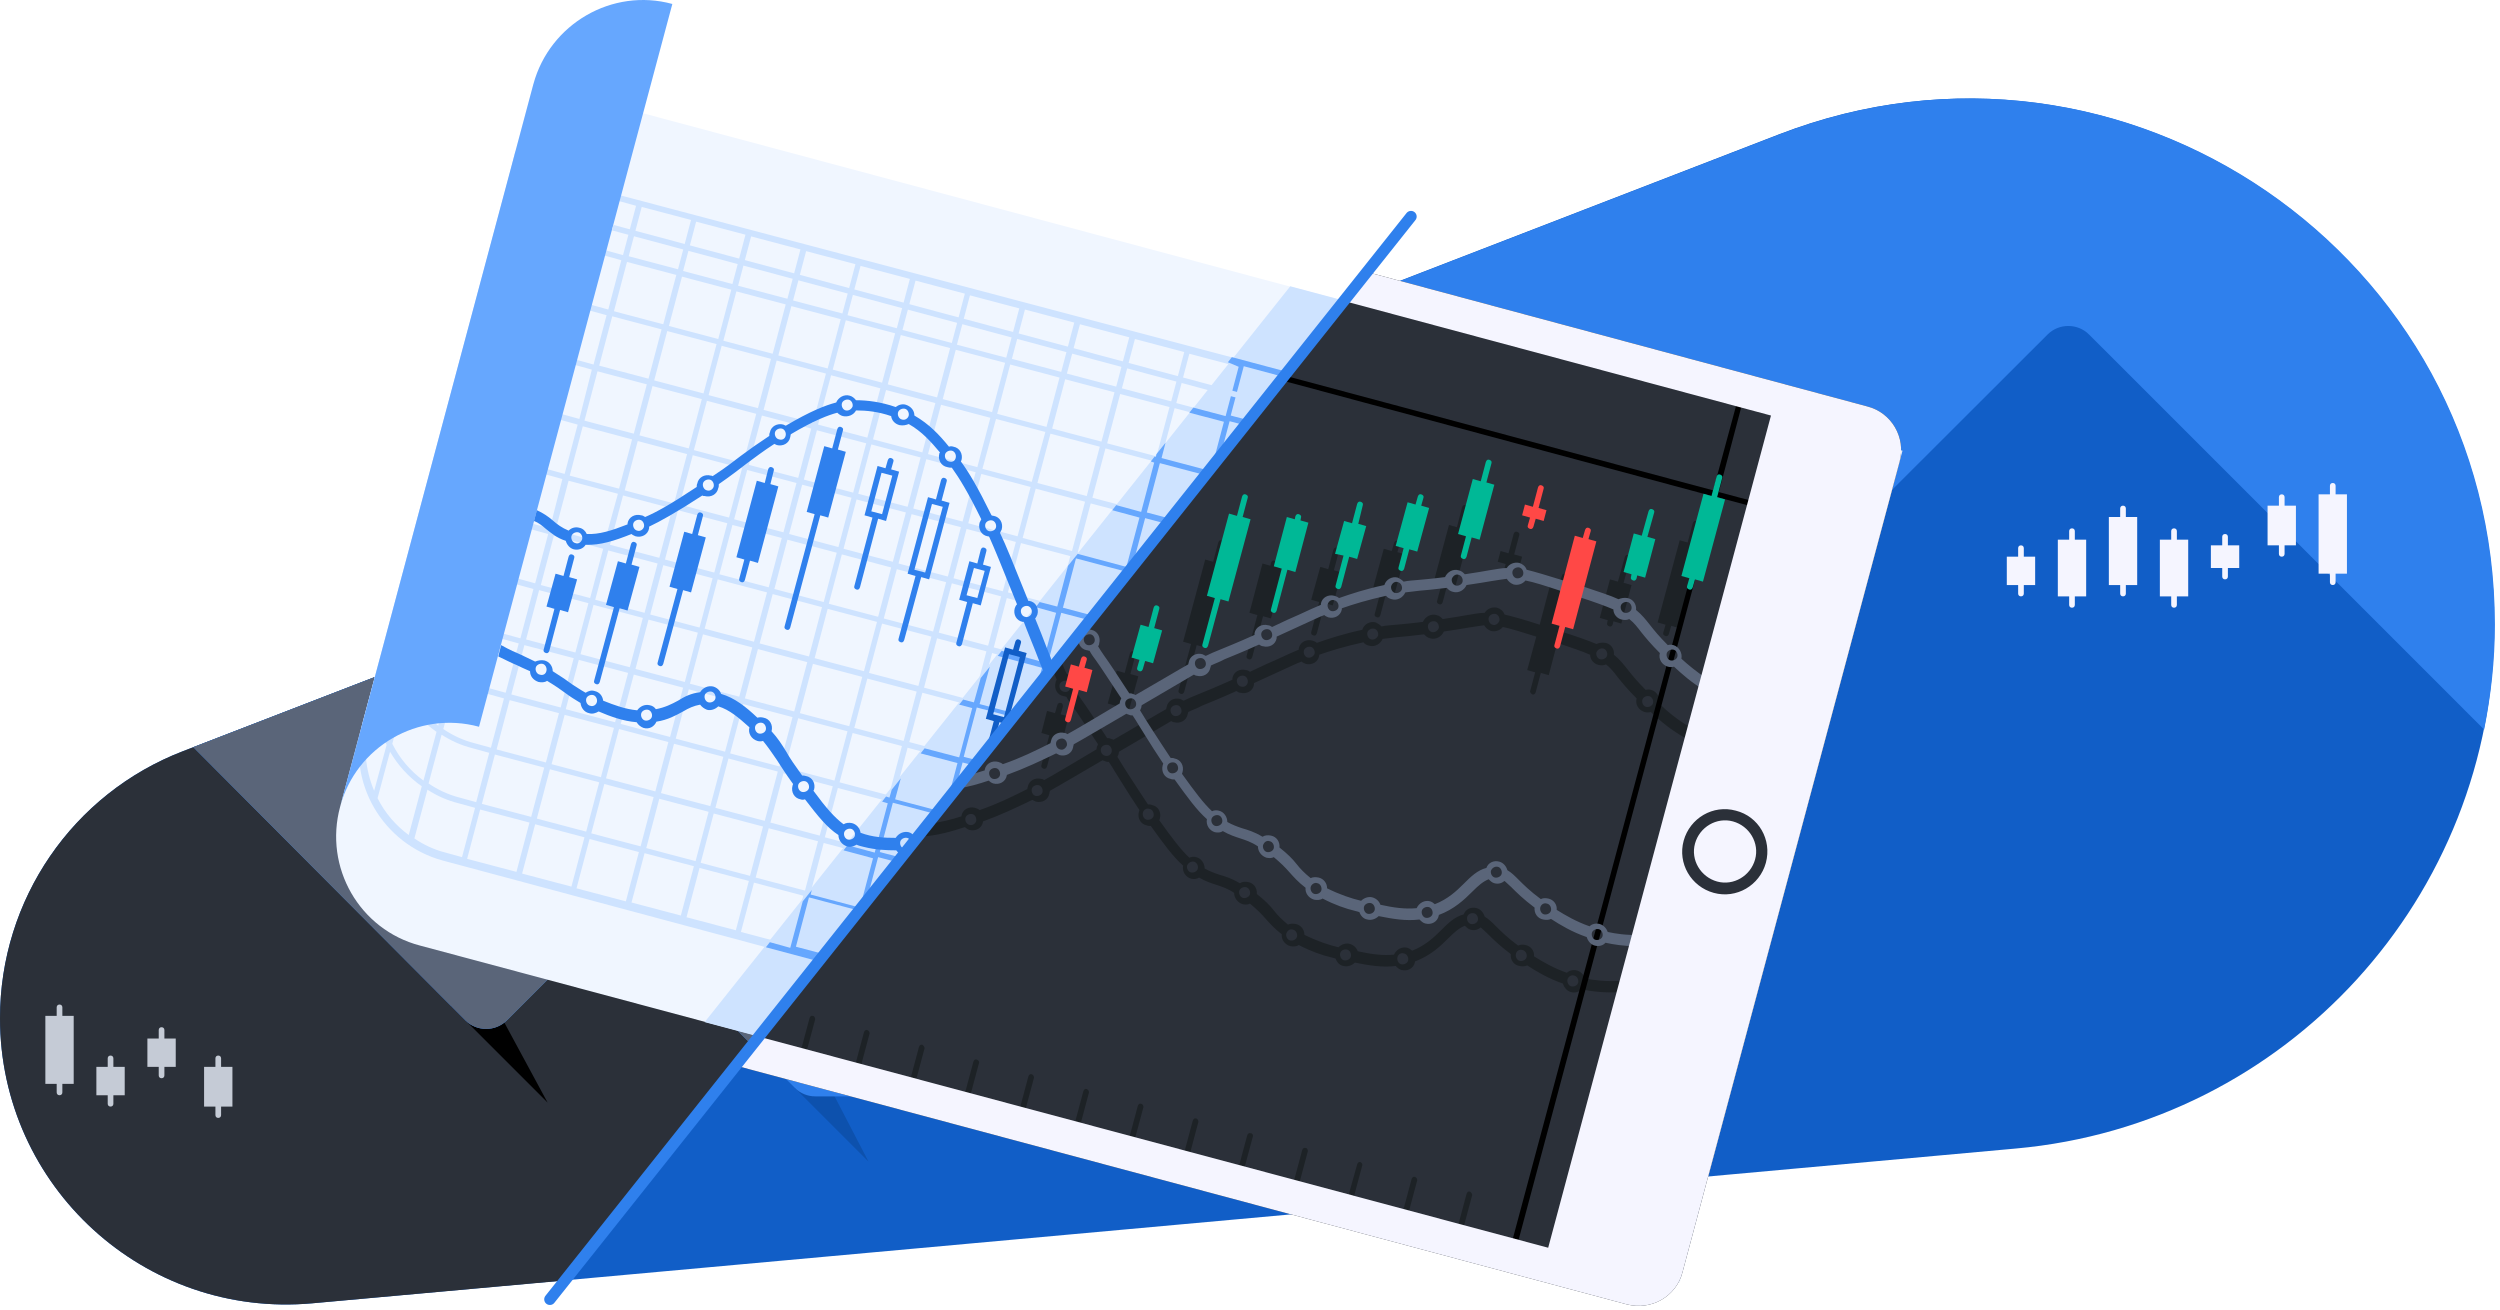 <svg width="441" height="231" viewBox="0 0 441 231" fill="none" xmlns="http://www.w3.org/2000/svg">
<path d="M313.8 23.7L32.3 132.5C12.8 140 0 158.7 0 179.6C0 209.3 25.5 232.6 55.1 229.9L355.6 202.6C403.4 198.3 440 158.2 440 110.2C440 45.1 374.6 0.2 313.8 23.7Z" fill="#115EC7"/>
<path d="M236.8 53.5L32.3 132.5C12.8 140 0 158.7 0 179.6C0 209.3 25.5 232.6 55.1 229.9L99.4 225.9L236.8 53.5Z" fill="#2B3039"/>
<path d="M79.6 177.5L96.6 194.5L84 171.2L79.6 177.5Z" fill="black"/>
<path d="M137.1 188.8L153.2 204.9L144 187.2L137.1 188.8Z" fill="#0D51AD"/>
<path d="M271.2 140.9L284.7 154.4L276 139.2L271.2 140.9Z" fill="#495BDB"/>
<path d="M82.1 180C84.1 182 87.4 182 89.4 180L105.2 164.2C107.2 162.2 110.5 162.2 112.5 164.2L140.2 191.9C141.2 192.9 142.5 193.4 143.8 193.4H181C182.4 193.4 183.7 192.9 184.6 191.9L249.8 126.7C251.8 124.7 255.1 124.7 257.1 126.7L271.6 141.2C273.6 143.2 276.9 143.2 278.9 141.2L361.2 59.001C363.2 57.001 366.5 57.001 368.5 59.001L438.2 128.7C439.4 122.7 440.1 116.6 440.1 110.2C440.1 45.001 374.7 0.2 313.9 23.701L34.1 131.8L82.1 180Z" fill="#2F80ED"/>
<path d="M112.5 164.2L132.7 184.4L236.8 53.5L34.1 131.8L82.1 180C84.1 182 87.4 182 89.4 180L105.2 164.2C107.2 162.2 110.5 162.2 112.5 164.2Z" fill="#5A6579"/>
<path d="M357 96.7C357 96.4 356.8 96.2 356.5 96.2C356.2 96.2 356 96.4 356 96.7V98.2H354V103.2H356V104.7C356 105 356.2 105.2 356.5 105.2C356.8 105.2 357 105 357 104.7V103.2H359V98.2H357V96.7Z" fill="#F5F5FF"/>
<path d="M366 93.7C366 93.4 365.8 93.2 365.5 93.2C365.2 93.2 365 93.4 365 93.7V95.2H363V105.2H365V106.7C365 107 365.2 107.2 365.5 107.2C365.8 107.2 366 107 366 106.7V105.2H368V95.2H366V93.7Z" fill="#F5F5FF"/>
<path d="M375 89.7C375 89.4 374.8 89.2 374.5 89.2C374.2 89.2 374 89.4 374 89.7V91.2H372V103.2H374V104.7C374 105 374.2 105.2 374.5 105.2C374.8 105.2 375 105 375 104.7V103.2H377V91.2H375V89.7Z" fill="#F5F5FF"/>
<path d="M384 93.7C384 93.4 383.8 93.2 383.5 93.2C383.2 93.2 383 93.4 383 93.7V95.2H381V105.2H383V106.7C383 107 383.2 107.2 383.5 107.2C383.8 107.2 384 107 384 106.7V105.2H386V95.2H384V93.7Z" fill="#F5F5FF"/>
<path d="M393 94.7C393 94.4 392.8 94.2 392.5 94.2C392.2 94.2 392 94.4 392 94.7V96.2H390V100.2H392V101.7C392 102 392.2 102.2 392.5 102.2C392.8 102.2 393 102 393 101.7V100.2H395V96.2H393V94.7Z" fill="#F5F5FF"/>
<path d="M403 87.7C403 87.4 402.8 87.2 402.5 87.2C402.2 87.2 402 87.4 402 87.7V89.2H400V96.2H402V97.7C402 98 402.2 98.2 402.5 98.2C402.8 98.2 403 98 403 97.7V96.2H405V89.2H403V87.7Z" fill="#F5F5FF"/>
<path d="M412 87.2V85.7C412 85.4 411.8 85.2 411.5 85.2C411.2 85.2 411 85.4 411 85.7V87.2H409V101.2H411V102.7C411 103 411.2 103.2 411.5 103.2C411.8 103.2 412 103 412 102.7V101.2H414V87.2H412Z" fill="#F5F5FF"/>
<path d="M11 177.7C11 177.4 10.8 177.2 10.5 177.2C10.2 177.2 10 177.4 10 177.7V179.2H8V191.2H10V192.7C10 193 10.2 193.2 10.5 193.2C10.8 193.2 11 193 11 192.7V191.2H13V179.2H11V177.7Z" fill="#C5CBD6"/>
<path d="M20 186.7C20 186.4 19.8 186.2 19.5 186.2C19.2 186.2 19 186.4 19 186.7V188.2H17V193.2H19V194.7C19 195 19.2 195.2 19.5 195.2C19.8 195.2 20 195 20 194.7V193.2H22V188.2H20V186.7Z" fill="#C5CBD6"/>
<path d="M29 181.7C29 181.4 28.8 181.2 28.5 181.2C28.2 181.2 28 181.4 28 181.7V183.2H26V188.2H28V189.7C28 190 28.2 190.2 28.5 190.2C28.8 190.2 29 190 29 189.7V188.2H31V183.2H29V181.7Z" fill="#C5CBD6"/>
<path d="M39 188.2V186.7C39 186.4 38.8 186.2 38.5 186.2C38.2 186.2 38 186.4 38 186.7V188.2H36V195.2H38V196.7C38 197 38.2 197.2 38.5 197.2C38.8 197.2 39 197 39 196.7V195.2H41V188.2H39Z" fill="#C5CBD6"/>
<path d="M266 106.7C266 106.4 265.8 106.2 265.5 106.2C265.2 106.2 265 106.4 265 106.7V108.2H263V113.2H265V114.7C265 115 265.2 115.2 265.5 115.2C265.8 115.2 266 115 266 114.7V113.2H268V108.2H266V106.7Z" fill="#CBCFFF"/>
<path d="M275 100.7C275 100.4 274.8 100.2 274.5 100.2C274.2 100.2 274 100.4 274 100.7V102.2H272V109.2H274V110.7C274 111 274.2 111.2 274.5 111.2C274.8 111.2 275 111 275 110.7V109.2H277V102.2H275V100.7Z" fill="#CBCFFF"/>
<path d="M284 102.7C284 102.4 283.8 102.2 283.5 102.2C283.2 102.2 283 102.4 283 102.7V104.2H281V115.2H283V116.7C283 117 283.2 117.2 283.5 117.2C283.8 117.2 284 117 284 116.7V115.2H286V104.2H284V102.7Z" fill="#CBCFFF"/>
<path d="M293 102.7C293 102.4 292.8 102.2 292.5 102.2C292.2 102.2 292 102.4 292 102.7V104.2H290V118.2H292V119.7C292 120 292.2 120.2 292.5 120.2C292.8 120.2 293 120 293 119.7V118.2H295V104.2H293V102.7Z" fill="#CBCFFF"/>
<path d="M302 111.2V109.7C302 109.4 301.8 109.2 301.5 109.2C301.2 109.2 301 109.4 301 109.7V111.2H299V115.2H301V116.7C301 117 301.2 117.2 301.5 117.2C301.8 117.2 302 117 302 116.7V115.2H304V111.2H302Z" fill="#CBCFFF"/>
<path d="M257 109.7C257 109.4 256.8 109.2 256.5 109.2C256.2 109.2 256 109.4 256 109.7V111.2H254V115.2H256V116.7C256 117 256.2 117.2 256.5 117.2C256.8 117.2 257 117 257 116.7V115.2H259V111.2H257V109.7Z" fill="#CBCFFF"/>
<path d="M74.1 166.8L296.3 226.3L335.6 79.5L94.1 14.8L60 142.3C57.1 153 63.4 164 74.1 166.8Z" fill="#F0F6FF"/>
<path d="M160.2 170.1L162 163.4L165 164.2L165.7 163.3L162.3 162.4L164.6 153.7L171.9 155.7L172.6 154.8L164.9 152.7L167.2 144L175.9 146.3L174.1 152.9L175.6 151L176.8 146.6L178.8 147.1L179.5 146.2L177.1 145.6L179.4 136.9L185.7 138.6L186.4 137.7L179.7 135.9L182 127.2L190.7 129.5L189.5 133.8L191 131.9L191.6 129.8L192.6 130.1L193.3 129.2L192 129L194.3 120.3L199.6 121.7L200.3 120.8L194.6 119.3L196.9 110.6L205.6 112.9L205.1 114.9L207.2 112.3L206.8 112.2L209.1 103.5L213.4 104.6L214.1 103.7L209.4 102.4L211.7 93.7L220.3 96L221 95.1L212 92.7L214.3 84L227.2 87.5L227.9 86.6L214.6 83L216.9 74.3L234.1 78.9L234.8 78L217.1 73.3L219.4 64.6L241 70.4L241.7 69.5L109.6 34.5C106.2 33.6 103.3 31.8 101 29.5L99.2 29C101.7 32 105.2 34.4 109.3 35.5L112.2 36.3L109.9 45L107 44.2C105 43.7 103.1 42.8 101.5 41.7L103.7 33.3L102.7 33L100.6 41C98.3 39.3 96.4 37.1 95.1 34.5L96.8 28.2L95.8 27.9L94.4 33C93.6 31.1 93.1 29.2 92.9 27.1L92 27C92.2 29.7 92.9 32.3 94.1 34.7L91.9 42.8C90.3 39 89.9 34.7 91 30.5L91.9 27L90.9 26.7L90 30.3L87.4 40L84.8 49.7L82.2 59.4L79.6 69.1L77 78.8L74.4 88.5L71.8 98.2L69.2 107.9L66.6 117.6L64 127.3C61.1 138 67.5 148.9 78.1 151.8L157.9 173.2L160.2 170.1ZM209.8 62.4L218.5 64.7L216.2 73.4L207.5 71.1L209.8 62.4ZM207.2 72L215.9 74.3L213.6 83L204.9 80.7L207.2 72ZM204.6 81.7L213.3 84L211 92.7L202.3 90.4L204.6 81.7ZM202 91.4L210.7 93.7L208.4 102.4L199.7 100.1L202 91.4ZM199.5 101L208.2 103.3L205.9 112L197.2 109.7L199.5 101ZM200.2 59.8L208.9 62.1L206.6 70.8L197.9 68.5L200.2 59.8ZM197.6 69.5L206.3 71.8L204 80.5L195.3 78.2L197.6 69.5ZM195 79.1L203.7 81.4L201.4 90.1L192.7 87.8L195 79.1ZM192.4 88.8L201.1 91.1L198.8 99.8L190.1 97.5L192.4 88.8ZM189.8 98.4L198.5 100.7L196.2 109.4L187.5 107.1L189.8 98.4ZM187.2 108.1L195.9 110.4L193.6 119.1L184.9 116.8L187.2 108.1ZM184.6 117.8L193.3 120.1L191 128.8L182.3 126.5L184.6 117.8ZM190.5 57.2L199.2 59.5L196.9 68.2L188.2 65.9L190.5 57.2ZM187.9 66.9L196.6 69.2L194.3 77.9L185.6 75.6L187.9 66.9ZM185.3 76.5L194 78.8L191.7 87.5L183 85.2L185.3 76.5ZM182.7 86.2L191.4 88.5L189.1 97.2L180.4 94.9L182.7 86.2ZM180.1 95.8L188.8 98.1L186.5 106.8L177.8 104.5L180.1 95.8ZM177.6 105.5L186.3 107.8L184 116.5L175.3 114.2L177.6 105.5ZM175 115.2L183.7 117.5L181.4 126.2L172.7 123.9L175 115.2ZM172.4 124.8L181.1 127.1L178.8 135.8L170.1 133.5L172.4 124.8ZM169.8 134.5L178.5 136.8L176.2 145.5L167.5 143.2L169.8 134.5ZM66 139.5C64.4 135.7 64 131.4 65.1 127.2L66.1 123.6C66.3 126.4 67 129 68.2 131.4L66 139.5ZM68.6 129.8C67 126 66.6 121.7 67.7 117.5L68.7 113.9C68.9 116.7 69.6 119.3 70.8 121.7L68.6 129.8ZM71.1 120.1C69.5 116.3 69.1 112 70.2 107.8L71.2 104.2C71.4 107 72.1 109.6 73.3 112L71.1 120.1ZM73.7 110.5C72.1 106.7 71.7 102.4 72.8 98.2L73.8 94.6C74 97.4 74.7 100 75.9 102.4L73.7 110.5ZM76.3 100.8C74.7 97 74.3 92.7 75.4 88.5L76.4 84.9C76.6 87.7 77.3 90.3 78.5 92.7L76.3 100.8ZM78.9 91.2C77.3 87.4 76.9 83.1 78 78.9L79 75.3C79.2 78.1 79.9 80.7 81.1 83.1L78.9 91.2ZM81.5 81.5C79.9 77.7 79.5 73.4 80.6 69.2L81.6 65.6C81.8 68.4 82.5 71 83.7 73.4L81.5 81.5ZM84.1 71.8C82.5 68 82.1 63.7 83.2 59.5L84.2 55.9C84.4 58.7 85.1 61.3 86.3 63.7L84.1 71.8ZM86.7 62.2C85.1 58.4 84.7 54.1 85.8 49.9L86.8 46.3C87 49.1 87.7 51.7 88.9 54.1L86.7 62.2ZM89.3 52.5C87.7 48.7 87.3 44.4 88.4 40.2L89.4 36.6C89.6 39.4 90.3 42 91.5 44.4L89.3 52.5ZM72.1 147.3C69.8 145.6 67.9 143.4 66.6 140.8L68.8 132.6C70.2 135 72.1 137.1 74.4 138.7L72.1 147.3ZM74.7 137.7C72.4 136 70.5 133.8 69.2 131.2L71.4 123C72.8 125.4 74.7 127.5 77 129.1L74.7 137.7ZM77.3 128C75 126.3 73.1 124.1 71.8 121.5L74 113.3C75.4 115.7 77.3 117.8 79.6 119.4L77.3 128ZM79.9 118.3C77.6 116.6 75.7 114.4 74.4 111.8L76.6 103.6C78 106 79.9 108.1 82.2 109.7L79.9 118.3ZM82.5 108.7C80.2 107 78.3 104.8 77 102.2L79.2 94C80.6 96.4 82.5 98.5 84.8 100.1L82.5 108.7ZM85.1 99C82.8 97.3 80.9 95.1 79.6 92.5L81.8 84.3C83.2 86.7 85.1 88.8 87.4 90.4L85.1 99ZM87.7 89.4C85.4 87.7 83.5 85.5 82.2 82.9L84.4 74.7C85.8 77.1 87.7 79.2 90 80.8L87.7 89.4ZM90.3 79.7C88 78 86.1 75.8 84.8 73.2L87 65C88.4 67.4 90.3 69.5 92.6 71.1L90.3 79.7ZM92.8 70C90.5 68.3 88.6 66.1 87.3 63.5L89.5 55.3C90.9 57.7 92.8 59.8 95.1 61.4L92.8 70ZM95.4 60.4C93.1 58.7 91.2 56.5 89.9 53.9L92.1 45.7C93.5 48.1 95.4 50.2 97.7 51.8L95.4 60.4ZM98 50.7C95.7 49 93.8 46.8 92.5 44.2L94.7 36C96.1 38.4 98 40.5 100.3 42.1L98 50.7ZM81.5 151.2L78.6 150.4C76.6 149.9 74.7 149 73.1 147.9L75.4 139.3C77.1 140.4 78.9 141.2 80.9 141.7L83.8 142.5L81.5 151.2ZM84 141.5L81.1 140.7C79.1 140.2 77.2 139.3 75.6 138.2L77.9 129.6C79.6 130.7 81.4 131.5 83.4 132L86.3 132.8L84 141.5ZM86.6 131.9L83.7 131.1C81.7 130.6 79.8 129.7 78.2 128.6L80.5 120C82.2 121.1 84 121.9 86 122.4L88.9 123.2L86.6 131.9ZM89.2 122.2L86.3 121.4C84.3 120.9 82.4 120 80.8 118.9L83.1 110.3C84.8 111.4 86.6 112.2 88.6 112.7L91.5 113.5L89.2 122.2ZM91.8 112.6L88.9 111.8C86.9 111.3 85 110.4 83.4 109.3L85.7 100.7C87.4 101.8 89.2 102.6 91.2 103.1L94.1 103.9L91.8 112.6ZM94.4 102.9L91.5 102.1C89.5 101.6 87.6 100.7 86 99.6L88.3 91C90 92.1 91.8 92.9 93.8 93.4L96.7 94.2L94.4 102.9ZM97 93.2L94 92.4C92 91.9 90.1 91 88.5 89.9L90.8 81.3C92.5 82.4 94.3 83.2 96.3 83.7L99.2 84.5L97 93.2ZM99.6 83.6L96.7 82.8C94.7 82.3 92.8 81.4 91.2 80.3L93.5 71.7C95.2 72.8 97 73.6 99 74.1L101.9 74.9L99.6 83.6ZM102.2 73.9L99.3 73.1C97.3 72.6 95.4 71.7 93.8 70.6L96 62C97.7 63.1 99.5 63.9 101.5 64.4L104.4 65.2L102.2 73.9ZM104.7 64.3L101.8 63.5C99.8 63 97.9 62.1 96.3 61L98.6 52.4C100.3 53.5 102.1 54.3 104.1 54.8L107 55.6L104.7 64.3ZM107.3 54.6L104.4 53.8C102.4 53.3 100.5 52.4 98.9 51.3L101.2 42.7C102.9 43.8 104.7 44.6 106.7 45.1L109.6 45.9L107.3 54.6ZM180.8 54.6L189.5 56.9L187.2 65.6L178.5 63.3L180.8 54.6ZM178.2 64.3L186.9 66.6L184.6 75.3L175.9 73L178.2 64.3ZM175.7 73.9L184.4 76.2L182 85L173.3 82.7L175.7 73.9ZM173.1 83.6L181.8 85.9L179.5 94.6L170.8 92.3L173.1 83.6ZM170.5 93.3L179.2 95.6L176.9 104.3L168.2 102L170.5 93.3ZM167.9 102.9L176.6 105.2L174.3 113.9L165.6 111.6L167.9 102.9ZM165.3 112.6L174 114.9L171.7 123.6L163 121.3L165.3 112.6ZM162.7 122.2L171.4 124.5L169.1 133.2L160.4 130.9L162.7 122.2ZM160.1 131.9L168.8 134.2L166.5 142.9L157.8 140.6L160.1 131.9ZM157.5 141.6L166.2 143.9L163.9 152.6L155.2 150.3L157.5 141.6ZM155 151.2L163.7 153.5L161.4 162.2L152.7 159.9L155 151.2ZM152.4 160.9L161.1 163.2L158.8 171.9L150.1 169.6L152.4 160.9ZM91.1 153.8L82.4 151.5L84.7 142.8L93.4 145.1L91.1 153.8ZM93.7 144.1L85 141.8L87.3 133.1L96 135.4L93.7 144.1ZM96.3 134.5L87.6 132.2L89.9 123.5L98.6 125.8L96.3 134.5ZM98.9 124.8L90.2 122.5L92.5 113.8L101.2 116.1L98.9 124.8ZM101.5 115.1L92.8 112.8L95.1 104.1L103.8 106.4L101.5 115.1ZM104.1 105.5L95.4 103.2L97.7 94.5L106.4 96.8L104.1 105.5ZM106.6 95.8L98 93.5L100.3 84.8L109 87.1L106.6 95.8ZM109.2 86.2L100.5 83.9L102.8 75.2L111.5 77.5L109.2 86.2ZM111.8 76.5L103.1 74.2L105.4 65.5L114.1 67.8L111.8 76.5ZM114.4 66.8L105.7 64.5L108 55.8L116.7 58.1L114.4 66.8ZM117 57.2L108.3 54.9L110.6 46.2L119.3 48.5L117 57.2ZM119.6 47.5L110.9 45.2L113.2 36.5L121.9 38.8L119.6 47.5ZM100.8 156.4L92.1 154.1L94.4 145.4L103.1 147.7L100.8 156.4ZM103.4 146.7L94.7 144.4L97 135.7L105.7 138L103.4 146.7ZM106 137.1L97.3 134.8L99.6 126.1L108.3 128.4L106 137.1ZM108.5 127.4L99.8 125.1L102.1 116.4L110.8 118.7L108.5 127.4ZM111.1 117.7L102.4 115.4L104.7 106.7L113.4 109L111.1 117.7ZM113.7 108.1L105 105.8L107.3 97.1L116 99.4L113.7 108.1ZM116.3 98.4L107.6 96.1L109.9 87.4L118.6 89.7L116.3 98.4ZM118.9 88.8L110.2 86.5L112.5 77.8L121.2 80.1L118.9 88.8ZM121.5 79.1L112.8 76.8L115.1 68.1L123.8 70.4L121.5 79.1ZM124.1 69.4L115.4 67.1L117.7 58.4L126.4 60.7L124.1 69.4ZM126.7 59.8L118 57.5L120.3 48.8L129 51.1L126.7 59.8ZM129.2 50.1L120.5 47.8L122.8 39.1L131.5 41.4L129.2 50.1ZM110.4 159L101.7 156.7L104 148L112.7 150.3L110.4 159ZM113 149.3L104.3 147L106.6 138.3L115.3 140.6L113 149.3ZM115.6 139.6L106.9 137.3L109.2 128.6L117.9 130.9L115.6 139.6ZM118.2 130L109.5 127.7L111.8 119L120.5 121.3L118.2 130ZM120.8 120.3L112.1 118L114.4 109.3L123.1 111.6L120.8 120.3ZM123.4 110.7L114.7 108.4L117 99.7L125.7 102L123.4 110.7ZM126 101L117.3 98.7L119.6 90L128.3 92.3L126 101ZM128.6 91.3L119.9 89L122.2 80.3L130.9 82.6L128.6 91.3ZM131.1 81.7L122.4 79.4L124.7 70.7L133.4 73L131.1 81.7ZM133.7 72L125 69.7L127.3 61L136 63.3L133.7 72ZM136.3 62.4L127.6 60.1L129.9 51.4L138.6 53.7L136.3 62.4ZM138.9 52.7L130.2 50.4L132.5 41.7L141.2 44L138.9 52.7ZM120.1 161.5L111.4 159.2L113.7 150.5L122.4 152.8L120.1 161.5ZM122.7 151.9L114 149.6L116.3 140.9L125 143.2L122.7 151.9ZM125.3 142.2L116.6 139.9L118.9 131.2L127.6 133.5L125.3 142.2ZM127.9 132.6L119.2 130.3L121.5 121.6L130.2 123.9L127.9 132.6ZM130.4 122.9L121.7 120.6L124 111.9L132.7 114.2L130.4 122.9ZM133 113.2L124.3 110.9L126.6 102.2L135.3 104.5L133 113.2ZM135.6 103.6L126.9 101.3L129.2 92.6L137.9 94.9L135.6 103.6ZM138.2 93.9L129.5 91.6L131.8 82.9L140.5 85.2L138.2 93.9ZM140.8 84.3L132.1 82L134.4 73.3L143.1 75.6L140.8 84.3ZM143.4 74.6L134.7 72.3L137 63.6L145.7 65.9L143.4 74.6ZM146 65L137.3 62.7L139.6 54L148.3 56.3L146 65ZM148.6 55.3L139.9 53L142.2 44.3L150.9 46.6L148.6 55.3ZM129.8 164.1L121.1 161.8L123.4 153.1L132.1 155.4L129.8 164.1ZM132.3 154.5L123.6 152.2L125.9 143.5L134.6 145.8L132.3 154.5ZM134.9 144.8L126.2 142.5L128.5 133.8L137.2 136.1L134.9 144.8ZM137.5 135.2L128.8 132.9L131.1 124.2L139.8 126.5L137.5 135.2ZM140.1 125.5L131.4 123.2L133.7 114.5L142.4 116.8L140.1 125.5ZM142.7 115.8L134 113.5L136.3 104.8L145 107.1L142.7 115.8ZM145.3 106.2L136.6 103.9L138.9 95.2L147.6 97.5L145.3 106.2ZM147.9 96.5L139.2 94.2L141.5 85.5L150.2 87.8L147.9 96.5ZM150.5 86.9L141.8 84.6L144.1 75.9L152.8 78.2L150.5 86.9ZM153 77.2L144.3 74.9L146.6 66.2L155.3 68.5L153 77.2ZM155.6 67.5L146.9 65.2L149.2 56.5L157.9 58.8L155.6 67.5ZM158.2 57.9L149.5 55.6L151.8 46.9L160.5 49.2L158.2 57.9ZM139.4 166.7L130.7 164.4L133 155.7L141.7 158L139.4 166.7ZM142 157.1L133.3 154.8L135.6 146.1L144.3 148.4L142 157.1ZM144.6 147.4L135.9 145.1L138.2 136.4L146.9 138.7L144.6 147.4ZM147.2 137.7L138.5 135.4L140.8 126.7L149.5 129L147.2 137.7ZM149.8 128.1L141.1 125.8L143.4 117.1L152.1 119.4L149.8 128.1ZM152.4 118.4L143.7 116.1L146 107.4L154.7 109.7L152.4 118.4ZM154.9 108.8L146.2 106.5L148.5 97.8L157.2 100.1L154.9 108.8ZM157.5 99.1L148.8 96.8L151.1 88.1L159.8 90.4L157.5 99.1ZM160.1 89.4L151.4 87.1L153.7 78.4L162.4 80.7L160.1 89.4ZM162.7 79.8L154 77.5L156.3 68.8L165 71.1L162.7 79.8ZM165.3 70.1L156.6 67.8L158.9 59.1L167.6 61.4L165.3 70.1ZM167.9 60.5L159.2 58.2L161.5 49.5L170.2 51.8L167.9 60.5ZM149.1 169.3L140.4 167L142.7 158.3L151.4 160.6L149.1 169.3ZM151.7 159.7L143 157.4L145.3 148.7L154 151L151.7 159.7ZM154.2 150L145.5 147.7L147.8 139L156.5 141.3L154.2 150ZM156.8 140.3L148.1 138L150.4 129.3L159.1 131.6L156.8 140.3ZM159.4 130.7L150.7 128.4L153 119.7L161.7 122L159.4 130.7ZM162 121L153.3 118.7L155.6 110L164.3 112.3L162 121ZM164.6 111.4L155.9 109.1L158.2 100.4L166.9 102.7L164.6 111.4ZM167.2 101.7L158.5 99.4L160.8 90.7L169.5 93L167.2 101.7ZM169.8 92L161.1 89.7L163.4 81L172.1 83.3L169.8 92ZM172.4 82.4L163.7 80.1L166 71.4L174.7 73.7L172.4 82.4ZM175 72.7L166.3 70.4L168.6 61.7L177.3 64L175 72.7ZM177.5 63.1L168.8 60.8L171.1 52.1L179.8 54.4L177.5 63.1Z" fill="#CEE3FF"/>
<path d="M124.3 180.3L286.4 223.7C286.7 223.1 287 222.5 287.2 221.8L325.5 78.8C325.7 78.1 325.8 77.5 325.8 76.8L227.6 50.5L124.3 180.3Z" fill="#CEE3FF"/>
<path d="M218.5 64.7L216.2 73.4L210.5 71.9L209.8 72.8L215.9 74.4L213.6 83.1L204.9 80.8L205.6 78.1L204 80.1L203.9 80.6L203.7 80.5L203 81.4L203.6 81.6L201.3 90.3L196.9 89.1L196.2 90L201 91.3L198.7 100L190.1 97.7L188.4 99.8L186.5 107L183.4 106.2L182.7 107.1L186.3 108.1L184 116.8L176.7 114.8L176 115.7L183.8 117.8L181.5 126.5L172.8 124.2L174.6 117.6L173 119.6L171.8 123.9L169.9 123.4L169.2 124.3L171.5 124.9L169.2 133.6L163.1 132L162.4 132.9L168.9 134.6L166.6 143.3L157.9 141L158.9 137.3L157.3 139.3L156.9 140.7L156.3 140.5L155.6 141.4L156.6 141.7L154.3 150.4L149.5 149.1L148.8 150L154 151.4L151.7 160.1L143 157.8L143.2 157L141.6 159L139.4 167.2L135.8 166.2L135.1 167.1L158 173.2L160.1 170.6L161.9 163.9L164.9 164.7L165.6 163.8L162.2 162.9L164.5 154.2L171.8 156.2L172.5 155.3L164.8 153.2L167.1 144.5L175.8 146.8L174 153.4L175.5 151.5L176.7 147.1L178.7 147.6L179.4 146.7L177 146.1L179.3 137.4L185.6 139.1L186.3 138.2L179.6 136.4L181.9 127.7L190.6 130L189.4 134.3L190.9 132.4L191.5 130.3L192.5 130.6L193.2 129.7L192 129L194.3 120.3L199.6 121.7L200.3 120.8L194.6 119.3L196.9 110.6L205.6 112.9L205.1 114.9L207.2 112.3L206.8 112.2L209.1 103.5L213.4 104.6L214.1 103.7L209.4 102.4L211.7 93.7L220.3 96L221 95.1L212 92.7L214.3 84L227.2 87.5L227.9 86.6L214.6 83L216.9 74.3L234.1 78.9L234.8 78L217.1 73.3L219.4 64.6L241 70.4L241.7 69.5L217.3 63L216.6 63.9L218.5 64.7ZM149.1 169.3L140.4 167L142.7 158.3L151.4 160.6L149.1 169.3ZM158.7 171.9L150 169.6L152.3 160.9L161 163.2L158.7 171.9ZM161.3 162.2L152.6 159.9L154.9 151.2L163.6 153.5L161.3 162.2ZM163.9 152.6L155.2 150.3L157.5 141.6L166.2 143.9L163.9 152.6ZM176.2 145.5L167.5 143.2L169.8 134.5L178.5 136.8L176.2 145.5ZM178.7 135.8L170 133.5L172.3 124.8L181 127.1L178.7 135.8ZM191 128.8L182.3 126.5L184.6 117.8L193.3 120.1L191 128.8ZM193.6 119.1L184.9 116.8L187.2 108.1L195.9 110.4L193.6 119.1ZM196.2 109.5L187.5 107.2L189.8 98.5L198.5 100.8L196.2 109.5ZM205.8 112L197.1 109.7L199.4 101L208.1 103.3L205.8 112ZM208.4 102.4L199.7 100.1L202 91.4L210.7 93.7L208.4 102.4ZM211 92.7L202.3 90.4L204.6 81.7L213.3 84L211 92.7Z" fill="#66A7FE"/>
<path d="M84.5 128.2L118.6 0.7C108 -2.2 97 4.2 94.1 14.8L60 142.3C62.8 131.7 73.8 125.3 84.5 128.2Z" fill="#66A7FE"/>
<path d="M108.212 39.674L107.953 40.64L227.724 72.731L227.983 71.765L108.212 39.674Z" fill="#CEE3FF"/>
<path d="M329.4 71.7L241.2 48L129.9 188L287 230.1C291.3 231.2 295.7 228.7 296.8 224.4L335.1 81.4C336.2 77.2 333.7 72.8 329.4 71.7Z" fill="#2B3039"/>
<path d="M187.1 124.001C186.8 123.901 186.6 124.101 186.5 124.401L186.1 125.801L184.7 125.401L183.7 129.301L185.1 129.701L183.7 135.001C183.6 135.301 183.8 135.501 184.1 135.601C184.4 135.701 184.6 135.501 184.7 135.201L186.1 129.901L187.5 130.301L188.5 126.401L187.1 126.001L187.5 124.601C187.5 124.301 187.4 124.001 187.1 124.001Z" fill="#1D2226"/>
<path d="M265.2 100.9C265.1 101.2 265.3 101.4 265.6 101.5C265.9 101.6 266.1 101.4 266.2 101.1L266.6 99.7L268 100.1L268.5 98.2L267.1 97.8L268 94.4C268.1 94.1 267.9 93.9 267.6 93.8C267.3 93.7 267.1 93.9 267 94.2L266.1 97.6L264.7 97.2L264.2 99.1L265.6 99.5L265.2 100.9Z" fill="#1D2226"/>
<path d="M196.4 125.9C196.3 126.2 196.5 126.4 196.8 126.5C197.1 126.6 197.3 126.4 197.4 126.1L197.8 124.7L199.2 125.1L200.8 119.3L199.4 118.9L200.3 115.5C200.4 115.2 200.2 115 199.9 114.9C199.6 114.8 199.4 115 199.3 115.3L198.4 118.7L197 118.3L195.4 124.1L196.8 124.5L196.4 125.9Z" fill="#1D2226"/>
<path d="M207.9 121.8C207.8 122.1 208 122.3 208.3 122.4C208.6 122.5 208.8 122.3 208.9 122L211.1 113.8L212.5 114.2L216.4 99.7L215 99.3L215.9 95.9C216 95.6 215.8 95.4 215.5 95.3C215.2 95.2 215 95.4 214.9 95.7L214 99.1L212.6 98.7L208.7 113.2L210.1 113.6L207.9 121.8Z" fill="#1D2226"/>
<path d="M219.9 115.7C219.8 116 220 116.2 220.3 116.3C220.6 116.4 220.8 116.2 220.9 115.9L222.8 108.7L224.2 109.1L226.5 100.4L225.1 100L225.2 99.5C225.3 99.2 225.1 99 224.8 98.9C224.5 98.8 224.3 99 224.2 99.3L224.1 99.8L222.7 99.4L220.4 108.1L221.8 108.5L219.9 115.7Z" fill="#1D2226"/>
<path d="M231.3 111.5C231.2 111.8 231.4 112 231.7 112.1C232 112.2 232.2 112 232.3 111.7L233.7 106.4L235.1 106.8L236.7 101L235.3 100.6L236.2 97.2C236.3 96.9 236.1 96.7 235.8 96.6C235.5 96.5 235.3 96.7 235.2 97L234.3 100.4L232.9 100L231.3 105.8L232.7 106.2L231.3 111.5Z" fill="#1D2226"/>
<path d="M242.5 108.3C242.4 108.6 242.6 108.8 242.9 108.9C243.2 109 243.4 108.8 243.5 108.5L244.4 105.1L245.8 105.5L247.9 97.8L246.5 97.4L246.9 96C247 95.7 246.8 95.5 246.5 95.4C246.2 95.3 246 95.5 245.9 95.8L245.5 97.2L244.1 96.8L242 104.5L243.4 104.9L242.5 108.3Z" fill="#1D2226"/>
<path d="M253.5 106C253.4 106.3 253.6 106.5 253.9 106.6C254.2 106.7 254.4 106.5 254.5 106.2L255.4 102.8L256.8 103.2L259.4 93.5L258 93.1L258.9 89.7C259 89.4 258.8 89.2 258.5 89.1C258.2 89 258 89.2 257.9 89.5L257 93L255.6 92.6L253 102.3L254.4 102.7L253.5 106Z" fill="#1D2226"/>
<path d="M293.4 111.6C293.3 111.9 293.5 112.1 293.8 112.2C294.1 112.3 294.3 112.1 294.4 111.8L294.8 110.4L296.2 110.8L300.1 96.3L298.7 95.9L299.6 92.5C299.7 92.2 299.5 92 299.2 91.9C298.9 91.8 298.7 92 298.6 92.3L297.7 95.7L296.3 95.3L292.4 109.8L293.8 110.2L293.4 111.6Z" fill="#1D2226"/>
<path d="M283.5 109.9C283.4 110.2 283.6 110.4 283.9 110.5C284.2 110.6 284.4 110.4 284.5 110.1L284.6 109.6L286 110L287.8 103.2L286.4 102.8L287.6 98.5C287.7 98.2 287.5 98 287.2 97.9C286.9 97.8 286.7 98 286.6 98.3L285.4 102.6L284 102.2L282.2 109L283.6 109.4L283.5 109.9Z" fill="#1D2226"/>
<path d="M270.3 122.5C270.6 122.6 270.8 122.4 270.9 122.1L271.8 118.7L273.2 119.1L274.7 113.4C277.3 114.3 279.2 114.9 280.5 115.5C280.5 116.3 281.1 117.1 282 117.3C282.5 117.4 282.9 117.4 283.3 117.2C284.2 117.9 284.7 118.6 285.4 119.5C286.2 120.5 287.1 121.6 288.7 123.2C288.4 124.3 289.1 125.3 290.1 125.6C290.5 125.7 290.8 125.7 291.2 125.6C293 127.3 294.8 128.8 297.3 130.2C297.3 130.7 297.5 131.2 297.9 131.5L298.8 128.2C298.6 128.2 298.4 128.3 298.3 128.4C296.1 127.1 294.3 125.7 292.7 124.1C292.9 123.1 292.3 122 291.3 121.7C290.9 121.6 290.6 121.6 290.3 121.7C288.8 120.2 287.9 119.1 287.2 118.2C286.4 117.2 285.8 116.4 284.7 115.5C284.8 114.5 284.2 113.6 283.2 113.4C282.6 113.3 282.1 113.4 281.6 113.6C280.2 113 278.2 112.3 275.4 111.4L277.5 103.6L276.1 103.2L276.5 101.8C276.6 101.5 276.4 101.3 276.1 101.2C275.8 101.1 275.6 101.3 275.5 101.6L275 103L273.6 102.6L271.6 110.2C268.9 109.3 267 108.8 265.4 108.4C265.2 107.8 264.7 107.4 264.1 107.2C263.2 107 262.3 107.4 261.9 108.1C261 108.1 260.1 108.3 258.8 108.5C257.8 108.7 256.4 108.9 254.5 109.2C254.2 108.9 253.9 108.6 253.4 108.5C252.4 108.2 251.4 108.8 251 109.7C248.7 110 247.3 110.1 246.3 110.2C245.4 110.3 244.6 110.3 243.7 110.5C243.4 110.2 243.1 110 242.7 109.8C241.7 109.5 240.6 110.1 240.3 111.1C237 111.8 234.3 112.7 232.3 113.4C232.1 113.2 231.8 113.1 231.5 113C230.4 112.7 229.3 113.3 229.1 114.4C229.1 114.5 229.1 114.5 229.1 114.6C227.9 115.1 227 115.5 225.3 116.3C224.1 116.8 222.6 117.5 220.5 118.5C220.3 118.4 220.1 118.2 219.8 118.2C218.7 117.9 217.6 118.5 217.4 119.6C217.4 119.7 217.4 119.8 217.4 119.9C214.3 121.3 212.5 122 211.3 122.5C210.3 122.9 209.6 123.2 208.8 123.6C208.6 123.5 208.4 123.4 208.2 123.3C207.1 123 206 123.6 205.8 124.7C205.8 124.8 205.7 125 205.7 125.1C203.9 126.1 201.1 127.8 196.4 130.5C196.3 130.4 196.1 130.4 195.9 130.3C195.7 130.2 195.5 130.2 195.3 130.2C192.9 126.5 191.7 124.7 190.9 123.6C190.4 122.9 190.1 122.4 189.8 121.9C189.9 121.8 190 121.6 190 121.4C190.3 120.3 189.7 119.2 188.6 119C188.5 119 188.3 118.9 188.2 118.9C187.8 118.2 187.5 117.3 187 116.2L185.6 118C185.9 118.7 186.2 119.3 186.4 119.9C186.3 120.1 186.2 120.2 186.2 120.4C185.9 121.5 186.5 122.6 187.6 122.8C187.8 122.8 187.9 122.9 188.1 122.9C188.4 123.5 188.8 124 189.3 124.7C190.1 125.8 191.3 127.7 193.7 131.3C193.6 131.4 193.6 131.6 193.5 131.7C193.5 131.9 193.4 132.1 193.4 132.2C189 134.8 186.2 136.5 184.2 137.6C184 137.5 183.9 137.4 183.7 137.4C182.6 137.1 181.5 137.7 181.3 138.8C181.3 138.9 181.2 139.1 181.2 139.2C178.6 140.5 176 141.8 172.8 142.9C172.6 142.7 172.3 142.6 172 142.5C170.9 142.2 169.8 142.8 169.6 143.9V144C167.8 144.6 166 145 164.1 145.3L161.8 148.3C162.1 148.1 162.3 147.9 162.4 147.6C165.3 147.4 167.8 146.7 170.2 145.9C170.4 146.1 170.7 146.3 171 146.4C172.1 146.7 173.2 146.1 173.4 145V144.9C176.7 143.7 179.4 142.4 182.1 141.1C182.3 141.2 182.5 141.3 182.7 141.4C183.8 141.7 184.9 141.1 185.1 140C185.1 139.8 185.2 139.7 185.2 139.5C187.2 138.4 190 136.7 194.5 134.1C194.6 134.2 194.8 134.2 195 134.3C195.2 134.4 195.4 134.4 195.6 134.4C196.4 135.6 197 136.7 197.6 137.6C198.9 139.7 199.8 141.1 201 142.9C201 143 200.9 143.1 200.9 143.2C200.6 144.3 201.2 145.4 202.3 145.6C202.5 145.7 202.8 145.7 203 145.7C205.3 148.9 206.9 151.1 208.7 152.7C208.5 153.7 209.1 154.7 210.1 155C210.6 155.1 211.1 155.1 211.5 154.8C212.7 155.5 213.7 155.8 214.6 156.1C215.5 156.4 216.5 156.7 217.7 157.5C217.7 158.4 218.3 159.2 219.2 159.5C219.7 159.6 220.1 159.6 220.5 159.4C221.7 160.4 222.5 161.2 223.2 162C224 162.9 224.8 163.8 226.1 164.8C226 165.7 226.6 166.6 227.6 166.9C228.1 167 228.7 167 229.1 166.7C231.2 167.8 233.2 168.5 234.9 168.9C235.2 169 235.4 169 235.6 169.1C235.8 169.7 236.3 170.3 237 170.4C237.7 170.6 238.5 170.3 239 169.8C241.5 170.3 243.8 170.7 246.2 170.4C246.5 170.7 246.8 171 247.2 171.1C248.3 171.4 249.4 170.8 249.6 169.7V169.6C252.3 168.6 254.1 166.9 255.5 165.5C256.6 164.4 257.4 163.7 258.4 163.3C258.7 163.6 259 163.9 259.4 164C260.1 164.2 260.7 164 261.2 163.6C261.5 163.9 261.9 164.2 262.4 164.7C263.3 165.6 264.5 166.8 266.5 168.3C266.4 169.3 267 170.2 268 170.4C268.5 170.5 269 170.5 269.4 170.3C271.1 171.4 273.1 172.6 275.7 173.5C275.9 174.2 276.4 174.8 277.1 175C277.8 175.2 278.6 175 279 174.5C280.7 174.9 283.2 175.2 286.2 175C286.3 175.1 286.3 175.1 286.4 175.2L287.3 171.9C286.7 172.1 286.2 172.5 286 173C283.4 173.2 281.1 172.9 279.6 172.6C279.4 172 278.9 171.4 278.2 171.2C277.5 171 276.8 171.2 276.4 171.6C274.1 170.8 272.2 169.7 270.6 168.7C270.7 167.8 270.1 166.9 269.1 166.7C268.6 166.6 268.2 166.6 267.8 166.8C265.9 165.4 264.8 164.3 263.9 163.4C263.2 162.7 262.6 162.1 261.9 161.7C261.7 161 261.2 160.4 260.5 160.2C259.5 159.9 258.5 160.4 258.2 161.3C256.6 161.7 255.4 162.9 254.2 164.1C252.9 165.4 251.4 166.8 249.1 167.7C248.9 167.5 248.6 167.3 248.3 167.2C247.3 166.9 246.3 167.5 245.9 168.4C243.8 168.6 241.8 168.3 239.5 167.8C239.3 167.2 238.8 166.7 238.1 166.5C237.4 166.3 236.6 166.6 236.1 167.1C234.4 166.7 232.3 166 230.1 164.9C230.1 164 229.5 163.2 228.6 163C228.1 162.9 227.6 162.9 227.2 163.1C226.1 162.2 225.4 161.5 224.7 160.6C224 159.7 223.1 158.8 221.7 157.7C221.8 156.7 221.2 155.8 220.2 155.6C219.7 155.5 219.2 155.5 218.7 155.8C217.2 154.9 216.1 154.6 215.1 154.3C214.2 154 213.4 153.7 212.5 153.2C212.5 152.3 211.9 151.4 211 151.2C210.6 151.1 210.2 151.1 209.8 151.3C208.3 149.9 206.8 147.9 204.5 144.7C204.5 144.6 204.6 144.5 204.6 144.4C204.9 143.3 204.3 142.2 203.2 142C203 141.9 202.7 141.9 202.5 141.9C201.3 140.1 200.4 138.7 199.1 136.7C198.5 135.8 197.9 134.8 197.1 133.5C197.2 133.4 197.2 133.2 197.3 133.1C197.3 132.9 197.4 132.7 197.4 132.6C201.8 130 204.7 128.3 206.6 127.2C206.8 127.3 206.9 127.4 207.1 127.4C208.2 127.7 209.3 127.1 209.5 126C209.5 125.9 209.6 125.8 209.6 125.6C210.4 125.2 211.1 125 212 124.5C213.2 124 215 123.3 218.1 121.9C218.3 122 218.5 122.2 218.8 122.2C219.9 122.5 221 121.9 221.2 120.8C221.2 120.7 221.2 120.6 221.2 120.5C223.4 119.5 224.9 118.8 226 118.3C227.6 117.6 228.5 117.1 229.6 116.7C229.8 116.9 230.1 117 230.3 117.1C231.4 117.4 232.5 116.8 232.7 115.7C232.7 115.6 232.7 115.6 232.7 115.5C234.7 114.8 237.3 114 240.5 113.3C240.7 113.6 241.1 113.8 241.5 113.9C242.5 114.2 243.5 113.6 243.9 112.7C244.8 112.6 245.5 112.5 246.4 112.4C247.5 112.3 248.8 112.2 251.2 111.9C251.5 112.2 251.8 112.5 252.3 112.6C253.3 112.9 254.3 112.3 254.7 111.4C256.7 111.1 258 110.9 259.1 110.7C260.3 110.5 261.1 110.4 261.8 110.3C262.1 110.8 262.5 111.1 263 111.3C263.8 111.5 264.6 111.2 265.1 110.6C266.6 110.9 268.4 111.5 271 112.3L269.4 118.2L270.8 118.6L269.9 122C269.9 122.1 270.1 122.4 270.3 122.5ZM290.9 122.8C291.4 122.9 291.7 123.5 291.6 124C291.5 124.5 290.9 124.8 290.4 124.7C289.9 124.6 289.6 124 289.7 123.5C289.8 123 290.4 122.7 290.9 122.8ZM282.8 114.4C283.3 114.5 283.6 115.1 283.5 115.6C283.4 116.1 282.8 116.4 282.3 116.3C281.8 116.2 281.5 115.6 281.6 115.1C281.8 114.6 282.3 114.3 282.8 114.4ZM187.6 122C187.1 121.9 186.8 121.3 186.9 120.8C187 120.3 187.6 120 188.1 120.1C188.6 120.2 188.9 120.8 188.8 121.3C188.7 121.9 188.2 122.2 187.6 122ZM171 145.5C170.5 145.4 170.2 144.8 170.3 144.3C170.4 143.8 171 143.5 171.5 143.6C172 143.7 172.3 144.3 172.2 144.8C172.1 145.3 171.5 145.7 171 145.5ZM182.7 140.4C182.2 140.3 181.9 139.7 182 139.2C182.1 138.7 182.7 138.4 183.2 138.5C183.7 138.6 184 139.2 183.9 139.7C183.8 140.2 183.2 140.5 182.7 140.4ZM277.7 172.1C278.2 172.2 278.5 172.8 278.4 173.3C278.3 173.8 277.7 174.1 277.2 174C276.7 173.9 276.4 173.3 276.5 172.8C276.6 172.3 277.2 171.9 277.7 172.1ZM268.6 167.6C269.1 167.7 269.4 168.3 269.3 168.8C269.2 169.3 268.6 169.6 268.1 169.5C267.6 169.4 267.3 168.8 267.4 168.3C267.5 167.7 268.1 167.4 268.6 167.6ZM260 161.1C260.5 161.2 260.8 161.8 260.7 162.3C260.6 162.8 260 163.1 259.5 163C259 162.9 258.7 162.3 258.8 161.8C258.9 161.3 259.4 161 260 161.1ZM247.7 168.2C248.2 168.3 248.5 168.9 248.4 169.4C248.3 169.9 247.7 170.2 247.2 170.1C246.7 170 246.4 169.4 246.5 168.9C246.6 168.3 247.2 168 247.7 168.2ZM237.6 167.5C238.1 167.6 238.4 168.2 238.3 168.7C238.2 169.2 237.6 169.5 237.1 169.4C236.6 169.3 236.3 168.7 236.4 168.2C236.5 167.7 237 167.4 237.6 167.5ZM228.1 164C228.6 164.1 228.9 164.7 228.8 165.2C228.7 165.7 228.1 166 227.6 165.9C227.1 165.8 226.8 165.2 226.9 164.7C227.1 164.1 227.6 163.8 228.1 164ZM219.8 156.5C220.3 156.6 220.6 157.2 220.5 157.7C220.4 158.2 219.8 158.5 219.3 158.4C218.8 158.3 218.5 157.7 218.6 157.2C218.7 156.7 219.3 156.4 219.8 156.5ZM210.6 152C211.1 152.1 211.4 152.7 211.3 153.2C211.2 153.7 210.6 154 210.1 153.9C209.6 153.8 209.3 153.2 209.4 152.7C209.6 152.2 210.1 151.9 210.6 152ZM202.8 142.7C203.3 142.8 203.6 143.4 203.5 143.9C203.4 144.4 202.8 144.7 202.3 144.6C201.8 144.5 201.5 143.9 201.6 143.4C201.7 142.8 202.3 142.5 202.8 142.7ZM194.9 133.3C194.4 133.2 194.1 132.6 194.2 132.1C194.3 131.6 194.9 131.3 195.4 131.4C195.9 131.5 196.2 132.1 196.1 132.6C196 133.1 195.5 133.5 194.9 133.3ZM207.2 126.3C206.7 126.2 206.4 125.6 206.5 125.1C206.6 124.6 207.2 124.3 207.7 124.4C208.2 124.5 208.5 125.1 208.4 125.6C208.3 126.1 207.7 126.4 207.2 126.3ZM218.9 121.1C218.4 121 218.1 120.4 218.2 119.9C218.3 119.4 218.9 119.1 219.4 119.2C219.9 119.3 220.2 119.9 220.1 120.4C220 120.9 219.5 121.3 218.9 121.1ZM230.7 116C230.2 115.9 229.9 115.3 230 114.8C230.1 114.3 230.7 114 231.2 114.1C231.7 114.2 232 114.8 231.9 115.3C231.7 115.8 231.2 116.1 230.7 116ZM241.9 112.8C241.4 112.7 241.1 112.1 241.2 111.6C241.3 111.1 241.9 110.8 242.4 110.9C242.9 111 243.2 111.6 243.1 112.1C242.9 112.6 242.4 112.9 241.9 112.8ZM252.6 111.5C252.1 111.4 251.8 110.8 251.9 110.3C252 109.8 252.6 109.5 253.1 109.6C253.6 109.7 253.9 110.3 253.8 110.8C253.6 111.3 253.1 111.6 252.6 111.5ZM263.3 110.2C262.8 110.1 262.5 109.5 262.6 109C262.7 108.5 263.3 108.2 263.8 108.3C264.3 108.4 264.6 109 264.5 109.5C264.3 110 263.8 110.4 263.3 110.2Z" fill="#1D2226"/>
<path d="M313.3 89.5L303.2 86.8L307.3 71.3L306.4 71L302.2 86.5L226.8 66.3L226.1 67.1L302 87.5L266 221.7L267 222L302.9 87.7L313.1 90.4L313.3 89.5Z" fill="black"/>
<path d="M259.3 210.2C259 210.1 258.8 210.3 258.7 210.6L256.4 219.2C256.3 219.5 256.5 219.7 256.8 219.8C257.1 219.9 257.3 219.7 257.4 219.4L259.7 210.8C259.7 210.6 259.5 210.3 259.3 210.2Z" fill="#1D2226"/>
<path d="M249.6 207.6C249.3 207.5 249.1 207.7 249 208L246.7 216.6C246.6 216.9 246.8 217.1 247.1 217.2C247.4 217.3 247.6 217.1 247.7 216.8L250 208.2C250 208 249.9 207.7 249.6 207.6Z" fill="#1D2226"/>
<path d="M240 205C239.7 204.9 239.5 205.1 239.4 205.4L237 214C236.9 214.3 237.1 214.5 237.4 214.6C237.7 214.7 237.9 214.5 238 214.2L240.3 205.6C240.4 205.4 240.2 205.1 240 205Z" fill="#1D2226"/>
<path d="M230.3 202.5C230 202.4 229.8 202.6 229.7 202.9L227.4 211.5C227.3 211.8 227.5 212 227.8 212.1C228.1 212.2 228.3 212 228.4 211.7L230.7 203.1C230.7 202.8 230.6 202.5 230.3 202.5Z" fill="#1D2226"/>
<path d="M220.6 199.9C220.3 199.8 220.1 200 220 200.3L217.7 208.9C217.6 209.2 217.8 209.4 218.1 209.5C218.4 209.6 218.6 209.4 218.7 209.1L221 200.5C221.1 200.2 220.9 199.9 220.6 199.9Z" fill="#1D2226"/>
<path d="M211 197.299C210.7 197.199 210.5 197.399 210.4 197.699L208.1 206.299C208 206.599 208.2 206.799 208.5 206.899C208.8 206.999 209 206.799 209.1 206.499L211.4 197.899C211.4 197.599 211.2 197.299 211 197.299Z" fill="#1D2226"/>
<path d="M201.3 194.7C201 194.6 200.8 194.8 200.7 195.1L198.4 203.7C198.3 204 198.5 204.2 198.8 204.3C199.1 204.4 199.3 204.2 199.4 203.9L201.7 195.3C201.7 195 201.6 194.8 201.3 194.7Z" fill="#1D2226"/>
<path d="M191.7 192.1C191.4 192 191.2 192.2 191.1 192.5L188.8 201.1C188.7 201.4 188.9 201.6 189.2 201.7C189.5 201.8 189.7 201.6 189.8 201.3L192.1 192.7C192.1 192.4 191.9 192.2 191.7 192.1Z" fill="#1D2226"/>
<path d="M182 189.5C181.7 189.4 181.5 189.6 181.4 189.9L179.1 198.5C179 198.8 179.2 199 179.5 199.1C179.8 199.2 180 199 180.1 198.7L182.4 190.1C182.4 189.9 182.3 189.6 182 189.5Z" fill="#1D2226"/>
<path d="M172.3 186.9C172 186.8 171.8 187 171.7 187.3L169.4 195.9C169.3 196.2 169.5 196.4 169.8 196.5C170.1 196.6 170.3 196.4 170.4 196.1L172.7 187.5C172.8 187.3 172.6 187 172.3 186.9Z" fill="#1D2226"/>
<path d="M162.7 184.299C162.4 184.199 162.2 184.399 162.1 184.699L159.8 193.299C159.7 193.599 159.9 193.799 160.2 193.899C160.5 193.999 160.7 193.799 160.8 193.499L163.1 184.899C163.1 184.699 162.9 184.399 162.7 184.299Z" fill="#1D2226"/>
<path d="M153 181.7C152.7 181.6 152.5 181.8 152.4 182.1L150.1 190.7C150 191 150.2 191.2 150.5 191.3C150.8 191.4 151 191.2 151.1 190.9L153.4 182.3C153.4 182.1 153.3 181.8 153 181.7Z" fill="#1D2226"/>
<path d="M143.4 179.2C143.1 179.1 142.9 179.3 142.8 179.6L140.5 188.2C140.4 188.5 140.6 188.7 140.9 188.8C141.2 188.9 141.4 188.7 141.5 188.4L143.8 179.8C143.8 179.5 143.6 179.2 143.4 179.2Z" fill="#1D2226"/>
<path d="M190.5 111.8C190.4 112 190.3 112.1 190.3 112.3C190 113.4 190.6 114.5 191.7 114.7C191.9 114.7 192 114.8 192.2 114.8C192.5 115.4 192.9 115.9 193.4 116.6C194.2 117.7 195.4 119.6 197.8 123.2C197.7 123.3 197.7 123.5 197.6 123.6C197.6 123.8 197.5 124 197.5 124.1C193.1 126.7 190.3 128.4 188.3 129.5C188.1 129.4 188 129.3 187.8 129.3C186.7 129 185.6 129.6 185.4 130.7C185.4 130.8 185.3 131 185.3 131.1C182.7 132.4 180.1 133.7 176.9 134.8C176.7 134.6 176.4 134.5 176.1 134.4C175 134.1 173.9 134.7 173.7 135.8V135.9C172.7 136.2 171.8 136.5 170.8 136.7L168.9 139.1C170.9 138.8 172.6 138.3 174.4 137.7C174.6 137.9 174.9 138.1 175.2 138.2C176.3 138.5 177.4 137.9 177.6 136.8V136.7C180.9 135.5 183.6 134.2 186.3 132.9C186.5 133 186.7 133.1 186.9 133.2C188 133.5 189.1 132.9 189.3 131.8C189.3 131.6 189.4 131.5 189.4 131.3C191.4 130.2 194.2 128.5 198.7 125.9C198.8 126 199 126 199.2 126.1C199.4 126.2 199.6 126.2 199.8 126.2C200.6 127.4 201.2 128.5 201.8 129.4C203.1 131.5 204 132.9 205.2 134.7C205.2 134.8 205.1 134.9 205.1 135C204.8 136.1 205.4 137.2 206.5 137.4C206.7 137.5 207 137.5 207.2 137.5C209.5 140.7 211.1 142.9 212.9 144.5C212.7 145.5 213.3 146.5 214.3 146.8C214.8 146.9 215.3 146.9 215.7 146.6C216.9 147.3 217.9 147.6 218.8 147.9C219.7 148.2 220.7 148.5 221.9 149.3C221.9 150.2 222.5 151 223.4 151.3C223.9 151.4 224.3 151.4 224.7 151.2C225.9 152.2 226.7 153 227.4 153.8C228.2 154.7 229 155.6 230.3 156.6C230.2 157.5 230.8 158.4 231.8 158.7C232.3 158.8 232.9 158.8 233.3 158.5C235.4 159.6 237.4 160.3 239.1 160.7C239.4 160.8 239.6 160.8 239.8 160.9C240 161.5 240.5 162.1 241.2 162.2C241.9 162.4 242.7 162.1 243.2 161.6C245.7 162.1 248 162.5 250.4 162.2C250.7 162.5 251 162.8 251.4 162.9C252.5 163.2 253.6 162.6 253.8 161.5V161.4C256.5 160.4 258.3 158.7 259.7 157.3C260.8 156.2 261.6 155.5 262.6 155.1C262.9 155.4 263.2 155.7 263.6 155.8C264.3 156 264.9 155.8 265.4 155.4C265.7 155.7 266.1 156 266.6 156.5C267.5 157.4 268.7 158.6 270.7 160.1C270.6 161.1 271.2 162 272.2 162.2C272.7 162.3 273.2 162.3 273.6 162.1C275.3 163.2 277.3 164.4 279.9 165.3C280.1 166 280.6 166.6 281.3 166.8C282 167 282.8 166.8 283.2 166.3C284.6 166.6 286.4 166.9 288.5 166.9L289 164.9C286.9 165 285 164.7 283.6 164.4C283.4 163.8 282.9 163.2 282.2 163C281.5 162.8 280.8 163 280.4 163.4C278.1 162.6 276.2 161.5 274.6 160.5C274.7 159.6 274.1 158.7 273.1 158.5C272.6 158.4 272.2 158.4 271.8 158.6C269.9 157.2 268.8 156.1 267.9 155.2C267.2 154.5 266.6 153.9 265.9 153.5C265.7 152.8 265.2 152.2 264.5 152C263.5 151.7 262.5 152.2 262.2 153.1C260.6 153.5 259.4 154.7 258.2 155.9C256.9 157.2 255.4 158.6 253.1 159.5C252.9 159.3 252.6 159.1 252.3 159C251.3 158.7 250.3 159.3 249.9 160.2C247.8 160.4 245.8 160.1 243.5 159.6C243.3 159 242.8 158.5 242.1 158.3C241.4 158.1 240.6 158.4 240.1 158.9C238.4 158.5 236.3 157.8 234.1 156.7C234.1 155.8 233.5 155 232.6 154.8C232.1 154.7 231.6 154.7 231.2 154.9C230.1 154 229.4 153.3 228.7 152.4C228 151.5 227.1 150.6 225.7 149.5C225.8 148.5 225.2 147.6 224.2 147.4C223.7 147.3 223.2 147.3 222.7 147.6C221.2 146.7 220.1 146.4 219.1 146.1C218.2 145.8 217.4 145.5 216.5 145C216.5 144.1 215.9 143.2 215 143C214.6 142.9 214.2 142.9 213.8 143.1C212.3 141.7 210.8 139.7 208.5 136.5C208.5 136.4 208.6 136.3 208.6 136.2C208.9 135.1 208.3 134 207.2 133.8C207 133.7 206.7 133.7 206.5 133.7C205.3 131.9 204.4 130.5 203.1 128.5C202.5 127.6 201.9 126.6 201.1 125.3C201.2 125.2 201.2 125 201.3 124.9C201.3 124.7 201.4 124.5 201.4 124.4C205.8 121.8 208.7 120.1 210.6 119C210.8 119.1 210.9 119.2 211.1 119.2C212.2 119.5 213.3 118.9 213.5 117.8C213.5 117.7 213.6 117.6 213.6 117.4C214.4 117 215.1 116.8 216 116.3C217.2 115.8 219 115.1 222.1 113.7C222.3 113.8 222.5 114 222.8 114C223.9 114.3 225 113.7 225.2 112.6C225.2 112.5 225.2 112.4 225.2 112.3C227.4 111.3 228.9 110.6 230 110.1C231.6 109.4 232.5 108.9 233.6 108.5C233.8 108.7 234.1 108.8 234.3 108.9C235.4 109.2 236.5 108.6 236.7 107.5C236.7 107.4 236.7 107.4 236.7 107.3C238.7 106.6 241.3 105.8 244.5 105.1C244.7 105.4 245.1 105.6 245.5 105.7C246.5 106 247.5 105.4 247.9 104.5C248.8 104.4 249.5 104.3 250.4 104.2C251.5 104.1 252.8 104 255.2 103.7C255.5 104 255.8 104.3 256.3 104.4C257.3 104.7 258.3 104.1 258.7 103.2C260.7 102.9 262 102.7 263.1 102.5C264.3 102.3 265.1 102.2 265.8 102.1C266.1 102.6 266.5 102.9 267 103.1C267.8 103.3 268.6 103 269.1 102.4C270.6 102.7 272.5 103.3 275.2 104.2C275.4 104.9 275.9 105.5 276.6 105.7C277.3 105.9 278 105.7 278.5 105.3C281.3 106.2 283.2 106.9 284.6 107.5C284.6 108.3 285.2 109.1 286.1 109.3C286.6 109.4 287 109.4 287.4 109.2C288.3 109.9 288.8 110.6 289.5 111.5C290.3 112.5 291.2 113.6 292.8 115.2C292.5 116.3 293.2 117.3 294.2 117.6C294.6 117.7 294.9 117.7 295.3 117.6C296.8 119 298.4 120.4 300.4 121.6L300.9 119.6C299.3 118.5 297.9 117.4 296.6 116.2C296.8 115.2 296.2 114.1 295.2 113.8C294.8 113.7 294.5 113.7 294.2 113.8C292.7 112.3 291.8 111.2 291.1 110.3C290.3 109.3 289.7 108.5 288.6 107.6C288.7 106.6 288.1 105.7 287.1 105.5C286.5 105.4 286 105.5 285.5 105.7C284 105 282 104.4 279.1 103.4C278.9 102.7 278.4 102.1 277.7 101.9C277 101.7 276.3 101.9 275.8 102.4C272.9 101.5 270.9 100.9 269.3 100.5C269.1 99.9 268.6 99.499 268 99.299C267.1 99.1 266.2 99.499 265.8 100.2C264.9 100.2 264 100.4 262.7 100.6C261.7 100.8 260.3 101 258.4 101.3C258.1 101 257.8 100.7 257.3 100.6C256.3 100.3 255.3 100.9 254.9 101.8C252.6 102.1 251.2 102.2 250.2 102.3C249.3 102.4 248.5 102.4 247.6 102.6C247.3 102.3 247 102.1 246.6 101.9C245.6 101.6 244.5 102.2 244.2 103.2C240.9 103.9 238.2 104.8 236.2 105.5C236 105.3 235.7 105.2 235.4 105.1C234.3 104.8 233.2 105.4 233 106.5C233 106.6 233 106.6 233 106.7C231.8 107.2 230.9 107.6 229.2 108.4C228 108.9 226.5 109.6 224.4 110.6C224.2 110.5 224 110.3 223.7 110.3C222.6 110 221.5 110.6 221.3 111.7C221.3 111.8 221.3 111.9 221.3 112C218.2 113.4 216.4 114.1 215.2 114.6C214.2 115 213.5 115.3 212.7 115.7C212.5 115.6 212.3 115.5 212.1 115.4C211 115.1 209.9 115.7 209.7 116.8C209.7 116.9 209.6 117.1 209.6 117.2C207.8 118.2 205 119.9 200.3 122.6C200.2 122.5 200 122.5 199.8 122.4C199.6 122.3 199.4 122.3 199.2 122.3C196.8 118.6 195.6 116.8 194.8 115.7C194.3 115 194 114.5 193.7 114C193.8 113.9 193.9 113.7 193.9 113.5C194.2 112.4 193.6 111.3 192.5 111.1C192.4 111.1 192.2 111 192.1 111C192 110.7 191.8 110.5 191.7 110.2L190.5 111.8ZM175.2 137.4C174.7 137.3 174.4 136.7 174.5 136.2C174.6 135.7 175.2 135.4 175.7 135.5C176.2 135.6 176.5 136.2 176.4 136.7C176.3 137.2 175.8 137.5 175.2 137.4ZM187 132.2C186.5 132.1 186.2 131.5 186.3 131C186.4 130.5 187 130.2 187.5 130.3C188 130.4 188.3 131 188.2 131.5C188 132 187.5 132.4 187 132.2ZM282 163.9C282.5 164 282.8 164.6 282.7 165.1C282.6 165.6 282 165.9 281.5 165.8C281 165.7 280.7 165.1 280.8 164.6C280.9 164.1 281.5 163.8 282 163.9ZM272.9 159.4C273.4 159.5 273.7 160.1 273.6 160.6C273.5 161.1 272.9 161.4 272.4 161.3C271.9 161.2 271.6 160.6 271.7 160.1C271.8 159.6 272.3 159.2 272.9 159.4ZM264.2 152.9C264.7 153 265 153.6 264.9 154.1C264.8 154.6 264.2 154.9 263.7 154.8C263.2 154.7 262.9 154.1 263 153.6C263.2 153.1 263.7 152.8 264.2 152.9ZM252 160C252.5 160.1 252.8 160.7 252.7 161.2C252.6 161.7 252 162 251.5 161.9C251 161.8 250.7 161.2 250.8 160.7C250.9 160.2 251.5 159.9 252 160ZM241.8 159.3C242.3 159.4 242.6 160 242.5 160.5C242.4 161 241.8 161.3 241.3 161.2C240.8 161.1 240.5 160.5 240.6 160C240.7 159.5 241.3 159.2 241.8 159.3ZM232.4 155.8C232.9 155.9 233.2 156.5 233.1 157C233 157.5 232.4 157.8 231.9 157.7C231.4 157.6 231.1 157 231.2 156.5C231.3 156 231.9 155.6 232.4 155.8ZM224 148.4C224.5 148.5 224.8 149.1 224.7 149.6C224.6 150.1 224 150.4 223.5 150.3C223 150.2 222.7 149.6 222.8 149.1C223 148.5 223.5 148.2 224 148.4ZM214.9 143.8C215.4 143.9 215.7 144.5 215.6 145C215.5 145.5 214.9 145.8 214.4 145.7C213.9 145.6 213.6 145 213.7 144.5C213.8 144 214.4 143.7 214.9 143.8ZM207.1 134.5C207.6 134.6 207.9 135.2 207.8 135.7C207.7 136.2 207.1 136.5 206.6 136.4C206.1 136.3 205.8 135.7 205.9 135.2C206 134.7 206.5 134.4 207.1 134.5ZM295.2 114.6C295.7 114.7 296 115.3 295.9 115.8C295.8 116.3 295.2 116.6 294.7 116.5C294.2 116.4 293.9 115.8 294 115.3C294.1 114.8 294.7 114.5 295.2 114.6ZM287.1 106.2C287.6 106.3 287.9 106.9 287.8 107.4C287.7 107.9 287.1 108.2 286.6 108.1C286.1 108 285.8 107.4 285.9 106.9C286 106.4 286.6 106.1 287.1 106.2ZM277.7 102.7C278.2 102.8 278.5 103.4 278.4 103.9C278.3 104.4 277.7 104.7 277.2 104.6C276.7 104.5 276.4 103.9 276.5 103.4C276.6 102.9 277.2 102.6 277.7 102.7ZM268 100.1C268.5 100.2 268.8 100.8 268.7 101.3C268.6 101.8 268 102.1 267.5 102C267 101.9 266.7 101.3 266.8 100.8C266.9 100.3 267.5 99.999 268 100.1ZM257.3 101.4C257.8 101.5 258.1 102.1 258 102.6C257.9 103.1 257.3 103.4 256.8 103.3C256.3 103.2 256 102.6 256.1 102.1C256.3 101.6 256.8 101.2 257.3 101.4ZM246.6 102.7C247.1 102.8 247.4 103.4 247.3 103.9C247.2 104.4 246.6 104.7 246.1 104.6C245.6 104.5 245.3 103.9 245.4 103.4C245.6 102.8 246.1 102.5 246.6 102.7ZM235.4 105.9C235.9 106 236.2 106.6 236.1 107.1C236 107.6 235.4 107.9 234.9 107.8C234.4 107.7 234.1 107.1 234.2 106.6C234.4 106 234.9 105.7 235.4 105.9ZM223.7 111C224.2 111.1 224.5 111.7 224.4 112.2C224.3 112.7 223.7 113 223.2 112.9C222.7 112.8 222.4 112.2 222.5 111.7C222.6 111.2 223.2 110.9 223.7 111ZM212 116.1C212.5 116.2 212.8 116.8 212.7 117.3C212.6 117.8 212 118.1 211.5 118C211 117.9 210.7 117.3 210.8 116.8C210.9 116.3 211.4 116 212 116.1ZM199.7 123.2C200.2 123.3 200.5 123.9 200.4 124.4C200.3 124.9 199.7 125.2 199.2 125.1C198.7 125 198.4 124.4 198.5 123.9C198.6 123.4 199.2 123.1 199.7 123.2ZM192.4 111.9C192.9 112 193.2 112.6 193.1 113.1C193 113.6 192.4 113.9 191.9 113.8C191.4 113.7 191.1 113.1 191.2 112.6C191.3 112.1 191.9 111.8 192.4 111.9Z" fill="#5A6579"/>
<path d="M329.4 71.7L241.2 48L237.1 53.1L312.4 73.3L273.1 220.1L134 182.9L129.9 188L287 230.1C291.3 231.2 295.7 228.7 296.8 224.4L335.1 81.4C336.2 77.2 333.7 72.8 329.4 71.7Z" fill="#F5F5FF"/>
<path d="M124 91C124.1 90.7 123.9 90.5 123.6 90.4C123.3 90.3 123.1 90.5 123 90.8L122.1 94.2L120.7 93.8L118.1 103.5L119.5 103.9L116 116.9C115.9 117.2 116.1 117.4 116.4 117.5C116.7 117.6 116.9 117.4 117 117.1L120.5 104.1L121.9 104.5L124.5 94.8L123.1 94.4L124 91Z" fill="#2F80ED"/>
<path d="M136.5 83C136.6 82.7 136.4 82.5 136.1 82.4C135.8 82.3 135.6 82.5 135.5 82.8L134.9 85.2L133.5 84.8L129.9 98.3L131.3 98.7L130.4 102.1C130.3 102.4 130.5 102.6 130.8 102.7C131.1 102.8 131.3 102.6 131.4 102.3L132.3 98.9L133.7 99.3L137.3 85.8L135.9 85.4L136.5 83Z" fill="#2F80ED"/>
<path d="M147.8 79.3L148.7 75.9C148.8 75.6 148.6 75.4 148.3 75.3C148 75.2 147.8 75.4 147.7 75.7L146.8 79.1L145.4 78.7L142.3 90.3L143.7 90.7L138.4 110.5C138.3 110.8 138.5 111 138.8 111.1C139.1 111.2 139.3 111 139.4 110.7L144.7 90.9L146.1 91.3L149.2 79.7L147.8 79.3Z" fill="#2F80ED"/>
<path d="M112.3 96.2C112.4 95.9 112.2 95.7 111.9 95.6C111.6 95.5 111.4 95.7 111.3 96L110.4 99.4L109 99L106.9 106.7L108.3 107.1L104.8 120.1C104.7 120.4 104.9 120.6 105.2 120.7C105.5 120.8 105.7 120.6 105.8 120.3L109.3 107.3L110.7 107.7L112.8 100L111.4 99.6L112.3 96.2Z" fill="#2F80ED"/>
<path d="M101.3 98.4C101.4 98.1 101.2 97.9 100.9 97.8C100.6 97.7 100.4 97.9 100.3 98.2L99.4 101.6L98 101.2L96.4 107L97.8 107.4L95.9 114.6C95.8 114.9 96 115.1 96.3 115.2C96.6 115.3 96.8 115.1 96.9 114.8L98.8 107.6L100.2 108L101.8 102.2L100.4 101.8L101.3 98.4Z" fill="#2F80ED"/>
<path d="M161.4 147.6C161.1 147.2 160.7 146.9 160.3 146.8C159.4 146.6 158.5 147 158 147.8C156 147.8 153.9 147.7 151.8 146.9C151.7 146.1 151.1 145.4 150.3 145.2C149.8 145.1 149.3 145.1 148.8 145.4C147.2 144.2 145.7 142.5 143.5 139.5C143.5 139.4 143.6 139.3 143.6 139.3C143.9 138.2 143.3 137.1 142.2 136.9C141.9 136.8 141.7 136.8 141.5 136.8C140.2 135 139.3 133.7 138.7 132.6C137.9 131.3 137.2 130.2 136.1 129C136.4 127.9 135.8 126.8 134.7 126.6C134.3 126.5 134 126.5 133.6 126.6C131.6 124.7 129.6 123.1 127.2 122.4C127 121.8 126.5 121.3 125.8 121.1C124.9 120.9 124 121.3 123.5 122.1C121.9 122.3 120.7 122.9 119.6 123.6C118.5 124.2 117.3 124.8 115.7 125.1C115.4 124.7 115.1 124.5 114.6 124.4C113.7 124.2 112.9 124.6 112.4 125.3C110.3 125.1 108.4 124.4 106.4 123.6C106.3 122.8 105.8 122.1 104.9 121.9C104.3 121.7 103.8 121.9 103.3 122.2C102.4 121.7 101.7 121.2 100.9 120.7C100.1 120.1 99.1 119.4 97.5 118.4C97.5 117.5 96.9 116.7 96 116.5C95.5 116.4 94.9 116.5 94.4 116.7C93.4 116.2 92.7 115.9 91.9 115.5C91 115.1 90 114.7 88.4 113.8L87.9 115.8C89.4 116.5 90.3 117 91.1 117.3C91.9 117.7 92.6 118 93.5 118.4C93.5 119.3 94.1 120 95 120.3C95.5 120.4 96.1 120.4 96.5 120.1C98 121 99 121.7 99.8 122.3C100.6 122.9 101.4 123.4 102.4 124C102.5 124.8 103 125.6 103.9 125.8C104.5 126 105.1 125.8 105.6 125.5C107.7 126.4 109.9 127.2 112.3 127.4C112.6 127.9 113 128.2 113.5 128.4C114.5 128.7 115.4 128.2 115.8 127.3C117.8 127 119.2 126.2 120.5 125.5C121.5 124.9 122.4 124.5 123.5 124.3C123.8 124.7 124.2 125 124.7 125.2C125.4 125.4 126.2 125.1 126.7 124.6C128.7 125.2 130.3 126.6 132.2 128.3C131.9 129.4 132.6 130.4 133.6 130.7C133.9 130.8 134.3 130.8 134.6 130.7C135.5 131.8 136.1 132.7 137 134C137.7 135.1 138.6 136.5 139.9 138.3C139.9 138.4 139.8 138.5 139.8 138.6C139.5 139.7 140.1 140.8 141.2 141C141.5 141.1 141.7 141.1 142 141C144.3 144 145.9 146 147.9 147.3C147.9 148.2 148.5 149 149.4 149.3C150 149.5 150.6 149.3 151.1 149C151.5 149.2 152 149.3 152.4 149.4C154.4 149.9 156.3 150 158.1 150C158.4 150.4 158.8 150.8 159.3 150.9C159.4 150.9 159.5 150.9 159.6 150.9L162.1 147.7C161.8 147.6 161.6 147.6 161.4 147.6ZM95.2 119C94.7 118.9 94.4 118.3 94.5 117.8C94.6 117.3 95.2 117 95.7 117.1C96.2 117.2 96.5 117.8 96.4 118.3C96.3 118.9 95.8 119.2 95.2 119ZM104.1 124.5C103.6 124.4 103.3 123.8 103.4 123.3C103.5 122.8 104.1 122.5 104.6 122.6C105.1 122.7 105.4 123.3 105.3 123.8C105.2 124.3 104.7 124.7 104.1 124.5ZM113.8 127.1C113.3 127 113 126.4 113.1 125.9C113.2 125.4 113.8 125.1 114.3 125.2C114.8 125.3 115.1 125.9 115 126.4C114.9 126.9 114.3 127.2 113.8 127.1ZM125 123.9C124.5 123.8 124.2 123.2 124.3 122.7C124.4 122.2 125 121.9 125.5 122C126 122.1 126.3 122.7 126.2 123.2C126.1 123.7 125.5 124 125 123.9ZM133.9 129.4C133.4 129.3 133.1 128.7 133.2 128.2C133.3 127.7 133.9 127.4 134.4 127.5C134.9 127.6 135.2 128.2 135.1 128.7C135 129.2 134.4 129.5 133.9 129.4ZM141.5 139.7C141 139.6 140.7 139 140.8 138.5C140.9 138 141.5 137.7 142 137.8C142.5 137.9 142.8 138.5 142.7 139C142.6 139.5 142 139.8 141.5 139.7ZM149.6 148.1C149.1 148 148.8 147.4 148.9 146.9C149 146.4 149.6 146.1 150.1 146.2C150.6 146.3 150.9 146.9 150.8 147.4C150.7 147.9 150.1 148.2 149.6 148.1ZM159.5 149.7C159 149.6 158.7 149 158.8 148.5C158.9 148 159.5 147.7 160 147.8C160.5 147.9 160.8 148.5 160.7 149C160.6 149.5 160 149.8 159.5 149.7Z" fill="#2F80ED"/>
<path d="M184.5 113.9C184 112.6 183.4 111 182.6 109.1C182.8 108.9 182.9 108.6 183 108.4C183.3 107.3 182.7 106.2 181.6 106C181.5 106 181.5 106 181.4 106C178.7 99.3 177.5 96.3 176.4 94C176.5 93.8 176.6 93.6 176.7 93.4C177 92.3 176.4 91.2 175.3 91C175.2 91 175.1 91 174.9 90.9C172.5 86 170.9 83.3 169.5 81.4C169.5 81.3 169.6 81.2 169.6 81.2C169.9 80.1 169.3 79 168.2 78.8C167.9 78.7 167.6 78.7 167.4 78.8C165.7 76.7 163.9 74.8 161.3 73.3C161.3 72.4 160.7 71.7 159.8 71.4C159.2 71.2 158.5 71.4 158 71.8C155.4 70.9 153 70.6 151 70.6C150.7 70.2 150.3 69.9 149.9 69.8C148.9 69.5 147.9 70.1 147.5 71C145.6 71.5 143 72.5 138.6 75.1C138.5 75 138.3 75 138.2 74.9C137.1 74.6 136 75.2 135.8 76.3C135.7 76.5 135.7 76.7 135.7 76.9C133.6 78.3 132.3 79.2 130.7 80.4C129.4 81.4 128 82.5 125.7 84C125.6 83.9 125.5 83.9 125.4 83.9C124.3 83.6 123.2 84.2 123 85.3C122.9 85.5 122.9 85.7 122.9 85.9C118.4 88.9 115.7 90.4 113.8 91.2C113.6 91.1 113.4 90.9 113.1 90.9C112 90.6 110.9 91.2 110.7 92.3C110.7 92.4 110.7 92.4 110.7 92.5C107.9 93.6 105.7 94.3 103.5 94.2C103.3 93.7 102.8 93.2 102.2 93.1C101.5 92.9 100.8 93.1 100.3 93.6C99.1 93.1 98.3 92.5 97.5 91.8C96.7 91.1 95.8 90.5 94.7 90L94.2 91.9C95 92.2 95.6 92.7 96.3 93.3C97.2 94 98.2 94.9 99.8 95.4C100 96.1 100.5 96.7 101.2 96.9C102 97.1 102.9 96.8 103.3 96.1C105.9 96.2 108.4 95.4 111.4 94.2C111.6 94.4 111.9 94.5 112.1 94.6C113.2 94.9 114.3 94.3 114.5 93.2C114.5 93.1 114.5 93 114.5 92.9C116.4 92 119.3 90.4 123.9 87.4C124 87.5 124.1 87.5 124.3 87.5C125.4 87.8 126.5 87.2 126.7 86.1C126.8 85.9 126.8 85.7 126.8 85.4C129.1 83.8 130.5 82.7 131.8 81.7C133.3 80.6 134.6 79.6 136.6 78.3C136.7 78.4 136.9 78.4 137 78.5C138.1 78.8 139.2 78.2 139.4 77.1C139.4 76.9 139.5 76.7 139.5 76.6C143.7 74.1 146.2 73.2 147.7 72.8C148 73.1 148.3 73.3 148.7 73.4C149.6 73.6 150.6 73.2 151 72.4C152.8 72.4 154.9 72.6 157.2 73.4C157.3 74.2 157.9 74.8 158.7 75C159.3 75.1 159.8 75 160.3 74.8C162.6 76.1 164.2 77.9 165.8 79.8C165.8 79.9 165.7 79.9 165.7 80C165.4 81.1 166 82.2 167.1 82.4C167.4 82.5 167.6 82.5 167.9 82.5C169.2 84.3 170.8 86.9 173.1 91.6C173 91.8 172.9 92 172.8 92.2C172.5 93.3 173.1 94.4 174.2 94.6C174.3 94.6 174.4 94.6 174.5 94.7C175.4 96.7 176.6 99.6 179.4 106.6C179.2 106.8 179.1 107 179 107.3C178.7 108.4 179.3 109.5 180.4 109.7C180.5 109.7 180.5 109.7 180.6 109.7C181.3 111.6 182 113.2 182.5 114.5C183.3 116.6 183.9 118.1 184.4 119.2L185.8 117.4C185.6 116.6 185.1 115.4 184.5 113.9ZM101.5 95.8C101 95.7 100.7 95.1 100.8 94.6C100.9 94.1 101.5 93.8 102 93.9C102.5 94 102.8 94.6 102.7 95.1C102.5 95.7 102 96 101.5 95.8ZM112.4 93.6C111.9 93.5 111.6 92.9 111.7 92.4C111.8 91.9 112.4 91.6 112.9 91.7C113.4 91.8 113.7 92.4 113.6 92.9C113.5 93.4 112.9 93.8 112.4 93.6ZM124.7 86.5C124.2 86.4 123.9 85.8 124 85.3C124.1 84.8 124.7 84.5 125.2 84.6C125.7 84.7 126 85.3 125.9 85.8C125.8 86.3 125.2 86.7 124.7 86.5ZM137.4 77.5C136.9 77.4 136.6 76.8 136.7 76.3C136.8 75.8 137.4 75.5 137.9 75.6C138.4 75.7 138.7 76.3 138.6 76.8C138.5 77.4 138 77.7 137.4 77.5ZM149.2 72.4C148.7 72.3 148.4 71.7 148.5 71.2C148.6 70.7 149.2 70.4 149.7 70.5C150.2 70.6 150.5 71.2 150.4 71.7C150.2 72.2 149.7 72.5 149.2 72.4ZM159.1 74C158.6 73.9 158.3 73.3 158.4 72.8C158.5 72.3 159.1 72 159.6 72.1C160.1 72.2 160.4 72.8 160.3 73.3C160.2 73.8 159.6 74.2 159.1 74ZM167.4 81.4C166.9 81.3 166.6 80.7 166.7 80.2C166.8 79.7 167.4 79.4 167.9 79.5C168.4 79.6 168.7 80.2 168.6 80.7C168.5 81.3 168 81.6 167.4 81.4ZM174.5 93.7C174 93.6 173.7 93 173.8 92.5C173.9 92 174.5 91.7 175 91.8C175.5 91.9 175.8 92.5 175.7 93C175.6 93.5 175 93.8 174.5 93.7ZM180.8 108.8C180.3 108.7 180 108.1 180.1 107.6C180.2 107.1 180.8 106.8 181.3 106.9C181.8 107 182.1 107.6 182 108.1C181.9 108.6 181.3 109 180.8 108.8Z" fill="#2F80ED"/>
<path d="M157.2 82.8L157.6 81.4C157.7 81.1 157.5 80.9 157.2 80.8C156.9 80.7 156.7 80.9 156.6 81.2L156.2 82.6L154.8 82.2L152.5 90.9L153.9 91.3L150.7 103.4C150.6 103.7 150.8 103.9 151.1 104C151.4 104.1 151.6 103.9 151.7 103.6L154.9 91.5L156.3 91.9L158.6 83.2L157.2 82.8ZM155.6 90.7L153.7 90.2L155.5 83.4L157.4 83.9L155.6 90.7Z" fill="#2F80ED"/>
<path d="M166.1 88.3L167 84.9C167.1 84.6 166.9 84.4 166.6 84.3C166.3 84.2 166.1 84.4 166 84.7L165.1 88.1L163.7 87.7L160.1 101.2L161.5 101.6L158.5 112.7C158.4 113 158.6 113.2 158.9 113.3C159.2 113.4 159.4 113.2 159.5 112.9L162.5 101.8L163.9 102.2L167.5 88.7L166.1 88.3ZM163.2 101L161.3 100.5L164.4 88.9L166.3 89.4L163.2 101Z" fill="#2F80ED"/>
<path d="M173.4 99.6L174 97.2C174.1 96.9 173.9 96.7 173.6 96.6C173.3 96.5 173.1 96.7 173 97L172.4 99.4L171 99L169.2 105.8L170.6 106.2L168.7 113.4C168.6 113.7 168.8 113.9 169.1 114C169.4 114.1 169.6 113.9 169.7 113.6L171.6 106.4L173 106.8L174.8 100L173.4 99.6ZM172.4 105.5L170.5 105L171.8 100.2L173.7 100.7L172.4 105.5Z" fill="#2F80ED"/>
<path d="M179.7 114.8L180.1 113.4C180.2 113.1 180 112.9 179.7 112.8C179.4 112.7 179.2 112.9 179.1 113.2L178.7 114.6L177.3 114.2L173.9 126.8L175.3 127.2L173.9 132.5C173.9 132.6 173.9 132.6 173.9 132.7L175.4 130.8L176.3 127.4L177.7 127.8L181.1 115.2L179.7 114.8ZM177.1 126.5L175.2 126L178 115.4L179.9 115.9L177.1 126.5Z" fill="#115EC7"/>
<path d="M305.7 144.9C308.6 145.7 310.4 148.7 309.6 151.6C308.8 154.5 305.8 156.3 302.9 155.5C300 154.7 298.2 151.7 299 148.8C299.8 145.9 302.8 144.1 305.7 144.9ZM306.2 143C302.2 141.9 298.1 144.3 297 148.3C295.9 152.3 298.3 156.4 302.3 157.5C306.3 158.6 310.4 156.2 311.5 152.2C312.6 148.1 310.2 144 306.2 143Z" fill="#2B3039"/>
<path d="M191.7 116.4C191.8 116.1 191.6 115.9 191.3 115.8C191 115.7 190.8 115.9 190.7 116.2L190.3 117.6L188.9 117.2L187.9 121.1L189.3 121.5L187.9 126.8C187.8 127.1 188 127.3 188.3 127.4C188.6 127.5 188.8 127.3 188.9 127L190.3 121.7L191.7 122.1L192.7 118.2L191.3 117.8L191.7 116.4Z" fill="#FF4846"/>
<path d="M272.3 86.2C272.4 85.9 272.2 85.7 271.9 85.6C271.6 85.5 271.4 85.7 271.3 86L270.4 89.4L269 89L268.5 90.9L269.9 91.3L269.5 92.7C269.4 93 269.6 93.2 269.9 93.3C270.2 93.4 270.4 93.2 270.5 92.9L270.9 91.5L272.3 91.9L272.8 90L271.4 89.6L272.3 86.2Z" fill="#FF4846"/>
<path d="M280.2 95.1L280.6 93.7C280.7 93.4 280.5 93.2 280.2 93.1C279.9 93 279.7 93.2 279.6 93.5L279.2 94.9L277.8 94.5L273.7 110L275.1 110.4L274.2 113.8C274.1 114.1 274.3 114.3 274.6 114.4C274.9 114.5 275.1 114.3 275.2 114L276.1 110.6L277.5 111L281.6 95.5L280.2 95.1Z" fill="#FF4846"/>
<path d="M204.5 107.4C204.6 107.1 204.4 106.9 204.1 106.8C203.8 106.7 203.6 106.9 203.5 107.2L202.6 110.6L201.2 110.2L199.6 116L201 116.4L200.6 117.8C200.5 118.1 200.7 118.3 201 118.4C201.3 118.5 201.5 118.3 201.6 118L202 116.6L203.4 117L205 111.2L203.6 110.8L204.5 107.4Z" fill="#00B896"/>
<path d="M220.1 87.8C220.2 87.5 220 87.3 219.7 87.2C219.4 87.1 219.2 87.3 219.1 87.6L218.2 91L216.8 90.6L212.9 105.1L214.3 105.5L212.1 113.7C212 114 212.2 114.2 212.5 114.3C212.8 114.4 213 114.2 213.1 113.9L215.3 105.7L216.7 106.1L220.6 91.6L219.2 91.2L220.1 87.8Z" fill="#00B896"/>
<path d="M229.5 91.3C229.6 91 229.4 90.8 229.1 90.7C228.8 90.6 228.6 90.8 228.5 91.1L228.4 91.6L227 91.2L224.7 99.9L226.1 100.3L224.2 107.5C224.1 107.8 224.3 108 224.6 108.1C224.9 108.2 225.1 108 225.2 107.7L227.1 100.5L228.5 100.9L230.8 92.2L229.4 91.8L229.5 91.3Z" fill="#00B896"/>
<path d="M240.4 89.101C240.5 88.801 240.3 88.601 240 88.501C239.7 88.401 239.5 88.601 239.4 88.901L238.5 92.301L237.1 91.901L235.5 97.701L237 98.001L235.6 103.301C235.5 103.601 235.7 103.801 236 103.901C236.3 104.001 236.5 103.801 236.6 103.501L238 98.201L239.4 98.601L241 92.801L239.6 92.401L240.4 89.101Z" fill="#00B896"/>
<path d="M251.1 87.8C251.2 87.5 251 87.3 250.7 87.2C250.4 87.1 250.2 87.3 250.1 87.6L249.7 89L248.3 88.6L246.2 96.3L247.6 96.7L246.7 100.1C246.6 100.4 246.8 100.6 247.1 100.7C247.4 100.8 247.6 100.6 247.7 100.3L248.6 96.9L250 97.3L252.1 89.6L250.7 89.2L251.1 87.8Z" fill="#00B896"/>
<path d="M263.1 81.7C263.2 81.4 263 81.2 262.7 81.1C262.4 81 262.2 81.2 262.1 81.5L261.2 84.9L259.8 84.5L257.2 94.2L258.6 94.6L257.7 98C257.6 98.3 257.8 98.5 258.1 98.6C258.4 98.7 258.6 98.5 258.7 98.2L259.6 94.8L261 95.2L263.6 85.5L262.2 85.1L263.1 81.7Z" fill="#00B896"/>
<path d="M302.9 87.7L303.8 84.3C303.9 84 303.7 83.8 303.4 83.7C303.1 83.6 302.9 83.8 302.8 84.1L301.9 87.5L300.5 87.1L296.6 101.6L298 102L297.6 103.4C297.5 103.7 297.7 103.9 298 104C298.3 104.1 298.5 103.9 298.6 103.6L299 102.2L300.4 102.6L304.3 88.1L302.9 87.7Z" fill="#00B896"/>
<path d="M291.8 90.4C291.9 90.1 291.7 89.9 291.4 89.8C291.1 89.7 290.9 89.9 290.8 90.2L289.6 94.5L288.2 94.1L286.4 100.9L287.8 101.3L287.7 101.8C287.6 102.1 287.8 102.3 288.1 102.4C288.4 102.5 288.6 102.3 288.7 102L288.8 101.5L290.2 101.9L292 95.1L290.6 94.7L291.8 90.4Z" fill="#00B896"/>
<path d="M248.9 38.2L97 229.2" stroke="#2F80ED" stroke-width="2" stroke-miterlimit="10" stroke-linecap="round" stroke-linejoin="round"/>
</svg>
